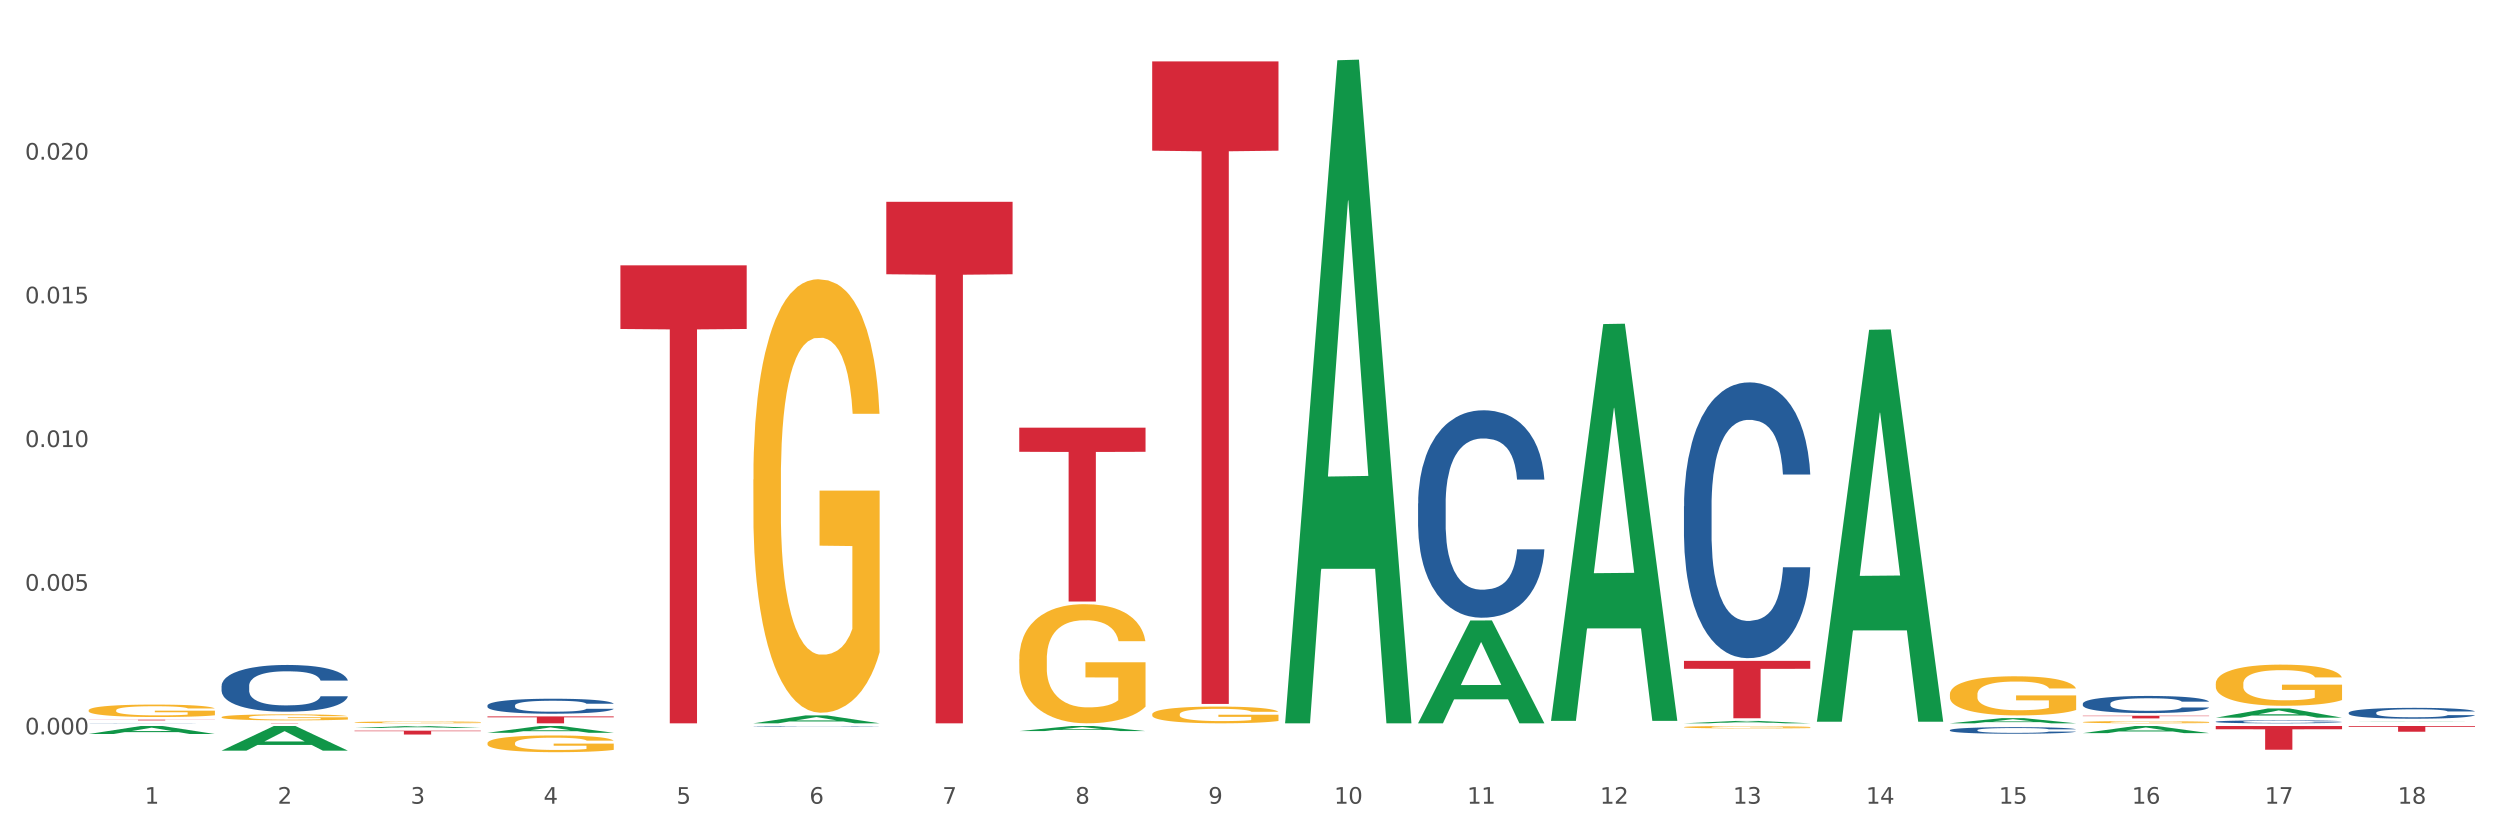 <?xml version="1.0" encoding="utf-8" standalone="no"?>
<!DOCTYPE svg PUBLIC "-//W3C//DTD SVG 1.1//EN"
  "http://www.w3.org/Graphics/SVG/1.1/DTD/svg11.dtd">
<svg xmlns:xlink="http://www.w3.org/1999/xlink" width="1080pt" height="360pt" viewBox="0 0 1080 360" xmlns="http://www.w3.org/2000/svg" version="1.1">
 <rect x="0" y="0" width="1080" height="360" fill="#333333" stroke="none"/>
 <defs>
  <style type="text/css">*{stroke-linejoin: round; stroke-linecap: butt}</style>
 </defs>
 <g id="figure_1">
  <g id="patch_1">
   <path d="M 0 360 
L 1080 360 
L 1080 0 
L 0 0 
z
" style="fill: #ffffff; stroke: #ffffff; stroke-linejoin: miter"/>
  </g>
  <g id="axes_1">
   <g id="matplotlib.axis_1">
    <g id="xtick_1">
     <g id="text_1">
      <!-- 1 -->
      <g style="fill: #4d4d4d" transform="translate(62.51 347.204) scale(0.096 -0.096)">
       <defs>
        <path id="DejaVuSans-31" d="M 794 531 
L 1825 531 
L 1825 4091 
L 703 3866 
L 703 4441 
L 1819 4666 
L 2450 4666 
L 2450 531 
L 3481 531 
L 3481 0 
L 794 0 
L 794 531 
z
" transform="scale(0.016)"/>
       </defs>
       <use xlink:href="#DejaVuSans-31"/>
      </g>
     </g>
    </g>
    <g id="xtick_2">
     <g id="text_2">
      <!-- 2 -->
      <g style="fill: #4d4d4d" transform="translate(119.942 347.204) scale(0.096 -0.096)">
       <defs>
        <path id="DejaVuSans-32" d="M 1228 531 
L 3431 531 
L 3431 0 
L 469 0 
L 469 531 
Q 828 903 1448 1529 
Q 2069 2156 2228 2338 
Q 2531 2678 2651 2914 
Q 2772 3150 2772 3378 
Q 2772 3750 2511 3984 
Q 2250 4219 1831 4219 
Q 1534 4219 1204 4116 
Q 875 4013 500 3803 
L 500 4441 
Q 881 4594 1212 4672 
Q 1544 4750 1819 4750 
Q 2544 4750 2975 4387 
Q 3406 4025 3406 3419 
Q 3406 3131 3298 2873 
Q 3191 2616 2906 2266 
Q 2828 2175 2409 1742 
Q 1991 1309 1228 531 
z
" transform="scale(0.016)"/>
       </defs>
       <use xlink:href="#DejaVuSans-32"/>
      </g>
     </g>
    </g>
    <g id="xtick_3">
     <g id="text_3">
      <!-- 3 -->
      <g style="fill: #4d4d4d" transform="translate(177.375 347.204) scale(0.096 -0.096)">
       <defs>
        <path id="DejaVuSans-33" d="M 2597 2516 
Q 3050 2419 3304 2112 
Q 3559 1806 3559 1356 
Q 3559 666 3084 287 
Q 2609 -91 1734 -91 
Q 1441 -91 1130 -33 
Q 819 25 488 141 
L 488 750 
Q 750 597 1062 519 
Q 1375 441 1716 441 
Q 2309 441 2620 675 
Q 2931 909 2931 1356 
Q 2931 1769 2642 2001 
Q 2353 2234 1838 2234 
L 1294 2234 
L 1294 2753 
L 1863 2753 
Q 2328 2753 2575 2939 
Q 2822 3125 2822 3475 
Q 2822 3834 2567 4026 
Q 2313 4219 1838 4219 
Q 1578 4219 1281 4162 
Q 984 4106 628 3988 
L 628 4550 
Q 988 4650 1302 4700 
Q 1616 4750 1894 4750 
Q 2613 4750 3031 4423 
Q 3450 4097 3450 3541 
Q 3450 3153 3228 2886 
Q 3006 2619 2597 2516 
z
" transform="scale(0.016)"/>
       </defs>
       <use xlink:href="#DejaVuSans-33"/>
      </g>
     </g>
    </g>
    <g id="xtick_4">
     <g id="text_4">
      <!-- 4 -->
      <g style="fill: #4d4d4d" transform="translate(234.808 347.204) scale(0.096 -0.096)">
       <defs>
        <path id="DejaVuSans-34" d="M 2419 4116 
L 825 1625 
L 2419 1625 
L 2419 4116 
z
M 2253 4666 
L 3047 4666 
L 3047 1625 
L 3713 1625 
L 3713 1100 
L 3047 1100 
L 3047 0 
L 2419 0 
L 2419 1100 
L 313 1100 
L 313 1709 
L 2253 4666 
z
" transform="scale(0.016)"/>
       </defs>
       <use xlink:href="#DejaVuSans-34"/>
      </g>
     </g>
    </g>
    <g id="xtick_5">
     <g id="text_5">
      <!-- 5 -->
      <g style="fill: #4d4d4d" transform="translate(292.24 347.204) scale(0.096 -0.096)">
       <defs>
        <path id="DejaVuSans-35" d="M 691 4666 
L 3169 4666 
L 3169 4134 
L 1269 4134 
L 1269 2991 
Q 1406 3038 1543 3061 
Q 1681 3084 1819 3084 
Q 2600 3084 3056 2656 
Q 3513 2228 3513 1497 
Q 3513 744 3044 326 
Q 2575 -91 1722 -91 
Q 1428 -91 1123 -41 
Q 819 9 494 109 
L 494 744 
Q 775 591 1075 516 
Q 1375 441 1709 441 
Q 2250 441 2565 725 
Q 2881 1009 2881 1497 
Q 2881 1984 2565 2268 
Q 2250 2553 1709 2553 
Q 1456 2553 1204 2497 
Q 953 2441 691 2322 
L 691 4666 
z
" transform="scale(0.016)"/>
       </defs>
       <use xlink:href="#DejaVuSans-35"/>
      </g>
     </g>
    </g>
    <g id="xtick_6">
     <g id="text_6">
      <!-- 6 -->
      <g style="fill: #4d4d4d" transform="translate(349.673 347.204) scale(0.096 -0.096)">
       <defs>
        <path id="DejaVuSans-36" d="M 2113 2584 
Q 1688 2584 1439 2293 
Q 1191 2003 1191 1497 
Q 1191 994 1439 701 
Q 1688 409 2113 409 
Q 2538 409 2786 701 
Q 3034 994 3034 1497 
Q 3034 2003 2786 2293 
Q 2538 2584 2113 2584 
z
M 3366 4563 
L 3366 3988 
Q 3128 4100 2886 4159 
Q 2644 4219 2406 4219 
Q 1781 4219 1451 3797 
Q 1122 3375 1075 2522 
Q 1259 2794 1537 2939 
Q 1816 3084 2150 3084 
Q 2853 3084 3261 2657 
Q 3669 2231 3669 1497 
Q 3669 778 3244 343 
Q 2819 -91 2113 -91 
Q 1303 -91 875 529 
Q 447 1150 447 2328 
Q 447 3434 972 4092 
Q 1497 4750 2381 4750 
Q 2619 4750 2861 4703 
Q 3103 4656 3366 4563 
z
" transform="scale(0.016)"/>
       </defs>
       <use xlink:href="#DejaVuSans-36"/>
      </g>
     </g>
    </g>
    <g id="xtick_7">
     <g id="text_7">
      <!-- 7 -->
      <g style="fill: #4d4d4d" transform="translate(407.106 347.204) scale(0.096 -0.096)">
       <defs>
        <path id="DejaVuSans-37" d="M 525 4666 
L 3525 4666 
L 3525 4397 
L 1831 0 
L 1172 0 
L 2766 4134 
L 525 4134 
L 525 4666 
z
" transform="scale(0.016)"/>
       </defs>
       <use xlink:href="#DejaVuSans-37"/>
      </g>
     </g>
    </g>
    <g id="xtick_8">
     <g id="text_8">
      <!-- 8 -->
      <g style="fill: #4d4d4d" transform="translate(464.538 347.204) scale(0.096 -0.096)">
       <defs>
        <path id="DejaVuSans-38" d="M 2034 2216 
Q 1584 2216 1326 1975 
Q 1069 1734 1069 1313 
Q 1069 891 1326 650 
Q 1584 409 2034 409 
Q 2484 409 2743 651 
Q 3003 894 3003 1313 
Q 3003 1734 2745 1975 
Q 2488 2216 2034 2216 
z
M 1403 2484 
Q 997 2584 770 2862 
Q 544 3141 544 3541 
Q 544 4100 942 4425 
Q 1341 4750 2034 4750 
Q 2731 4750 3128 4425 
Q 3525 4100 3525 3541 
Q 3525 3141 3298 2862 
Q 3072 2584 2669 2484 
Q 3125 2378 3379 2068 
Q 3634 1759 3634 1313 
Q 3634 634 3220 271 
Q 2806 -91 2034 -91 
Q 1263 -91 848 271 
Q 434 634 434 1313 
Q 434 1759 690 2068 
Q 947 2378 1403 2484 
z
M 1172 3481 
Q 1172 3119 1398 2916 
Q 1625 2713 2034 2713 
Q 2441 2713 2670 2916 
Q 2900 3119 2900 3481 
Q 2900 3844 2670 4047 
Q 2441 4250 2034 4250 
Q 1625 4250 1398 4047 
Q 1172 3844 1172 3481 
z
" transform="scale(0.016)"/>
       </defs>
       <use xlink:href="#DejaVuSans-38"/>
      </g>
     </g>
    </g>
    <g id="xtick_9">
     <g id="text_9">
      <!-- 9 -->
      <g style="fill: #4d4d4d" transform="translate(521.971 347.204) scale(0.096 -0.096)">
       <defs>
        <path id="DejaVuSans-39" d="M 703 97 
L 703 672 
Q 941 559 1184 500 
Q 1428 441 1663 441 
Q 2288 441 2617 861 
Q 2947 1281 2994 2138 
Q 2813 1869 2534 1725 
Q 2256 1581 1919 1581 
Q 1219 1581 811 2004 
Q 403 2428 403 3163 
Q 403 3881 828 4315 
Q 1253 4750 1959 4750 
Q 2769 4750 3195 4129 
Q 3622 3509 3622 2328 
Q 3622 1225 3098 567 
Q 2575 -91 1691 -91 
Q 1453 -91 1209 -44 
Q 966 3 703 97 
z
M 1959 2075 
Q 2384 2075 2632 2365 
Q 2881 2656 2881 3163 
Q 2881 3666 2632 3958 
Q 2384 4250 1959 4250 
Q 1534 4250 1286 3958 
Q 1038 3666 1038 3163 
Q 1038 2656 1286 2365 
Q 1534 2075 1959 2075 
z
" transform="scale(0.016)"/>
       </defs>
       <use xlink:href="#DejaVuSans-39"/>
      </g>
     </g>
    </g>
    <g id="xtick_10">
     <g id="text_10">
      <!-- 10 -->
      <g style="fill: #4d4d4d" transform="translate(576.35 347.204) scale(0.096 -0.096)">
       <defs>
        <path id="DejaVuSans-30" d="M 2034 4250 
Q 1547 4250 1301 3770 
Q 1056 3291 1056 2328 
Q 1056 1369 1301 889 
Q 1547 409 2034 409 
Q 2525 409 2770 889 
Q 3016 1369 3016 2328 
Q 3016 3291 2770 3770 
Q 2525 4250 2034 4250 
z
M 2034 4750 
Q 2819 4750 3233 4129 
Q 3647 3509 3647 2328 
Q 3647 1150 3233 529 
Q 2819 -91 2034 -91 
Q 1250 -91 836 529 
Q 422 1150 422 2328 
Q 422 3509 836 4129 
Q 1250 4750 2034 4750 
z
" transform="scale(0.016)"/>
       </defs>
       <use xlink:href="#DejaVuSans-31"/>
       <use xlink:href="#DejaVuSans-30" transform="translate(63.623 0)"/>
      </g>
     </g>
    </g>
    <g id="xtick_11">
     <g id="text_11">
      <!-- 11 -->
      <g style="fill: #4d4d4d" transform="translate(633.783 347.204) scale(0.096 -0.096)">
       <use xlink:href="#DejaVuSans-31"/>
       <use xlink:href="#DejaVuSans-31" transform="translate(63.623 0)"/>
      </g>
     </g>
    </g>
    <g id="xtick_12">
     <g id="text_12">
      <!-- 12 -->
      <g style="fill: #4d4d4d" transform="translate(691.215 347.204) scale(0.096 -0.096)">
       <use xlink:href="#DejaVuSans-31"/>
       <use xlink:href="#DejaVuSans-32" transform="translate(63.623 0)"/>
      </g>
     </g>
    </g>
    <g id="xtick_13">
     <g id="text_13">
      <!-- 13 -->
      <g style="fill: #4d4d4d" transform="translate(748.648 347.204) scale(0.096 -0.096)">
       <use xlink:href="#DejaVuSans-31"/>
       <use xlink:href="#DejaVuSans-33" transform="translate(63.623 0)"/>
      </g>
     </g>
    </g>
    <g id="xtick_14">
     <g id="text_14">
      <!-- 14 -->
      <g style="fill: #4d4d4d" transform="translate(806.081 347.204) scale(0.096 -0.096)">
       <use xlink:href="#DejaVuSans-31"/>
       <use xlink:href="#DejaVuSans-34" transform="translate(63.623 0)"/>
      </g>
     </g>
    </g>
    <g id="xtick_15">
     <g id="text_15">
      <!-- 15 -->
      <g style="fill: #4d4d4d" transform="translate(863.513 347.204) scale(0.096 -0.096)">
       <use xlink:href="#DejaVuSans-31"/>
       <use xlink:href="#DejaVuSans-35" transform="translate(63.623 0)"/>
      </g>
     </g>
    </g>
    <g id="xtick_16">
     <g id="text_16">
      <!-- 16 -->
      <g style="fill: #4d4d4d" transform="translate(920.946 347.204) scale(0.096 -0.096)">
       <use xlink:href="#DejaVuSans-31"/>
       <use xlink:href="#DejaVuSans-36" transform="translate(63.623 0)"/>
      </g>
     </g>
    </g>
    <g id="xtick_17">
     <g id="text_17">
      <!-- 17 -->
      <g style="fill: #4d4d4d" transform="translate(978.379 347.204) scale(0.096 -0.096)">
       <use xlink:href="#DejaVuSans-31"/>
       <use xlink:href="#DejaVuSans-37" transform="translate(63.623 0)"/>
      </g>
     </g>
    </g>
    <g id="xtick_18">
     <g id="text_18">
      <!-- 18 -->
      <g style="fill: #4d4d4d" transform="translate(1035.811 347.204) scale(0.096 -0.096)">
       <use xlink:href="#DejaVuSans-31"/>
       <use xlink:href="#DejaVuSans-38" transform="translate(63.623 0)"/>
      </g>
     </g>
    </g>
    <g id="xtick_19"/>
    <g id="xtick_20"/>
    <g id="xtick_21"/>
    <g id="xtick_22"/>
    <g id="xtick_23"/>
    <g id="xtick_24"/>
    <g id="xtick_25"/>
    <g id="xtick_26"/>
    <g id="xtick_27"/>
    <g id="xtick_28"/>
    <g id="xtick_29"/>
    <g id="xtick_30"/>
    <g id="xtick_31"/>
    <g id="xtick_32"/>
    <g id="xtick_33"/>
    <g id="xtick_34"/>
    <g id="xtick_35"/>
   </g>
   <g id="matplotlib.axis_2">
    <g id="ytick_1">
     <g id="text_19">
      <!-- 0.000 -->
      <g style="fill: #4d4d4d" transform="translate(10.8 317.273) scale(0.096 -0.096)">
       <defs>
        <path id="DejaVuSans-2e" d="M 684 794 
L 1344 794 
L 1344 0 
L 684 0 
L 684 794 
z
" transform="scale(0.016)"/>
       </defs>
       <use xlink:href="#DejaVuSans-30"/>
       <use xlink:href="#DejaVuSans-2e" transform="translate(63.623 0)"/>
       <use xlink:href="#DejaVuSans-30" transform="translate(95.41 0)"/>
       <use xlink:href="#DejaVuSans-30" transform="translate(159.033 0)"/>
       <use xlink:href="#DejaVuSans-30" transform="translate(222.656 0)"/>
      </g>
     </g>
    </g>
    <g id="ytick_2">
     <g id="text_20">
      <!-- 0.005 -->
      <g style="fill: #4d4d4d" transform="translate(10.8 255.197) scale(0.096 -0.096)">
       <use xlink:href="#DejaVuSans-30"/>
       <use xlink:href="#DejaVuSans-2e" transform="translate(63.623 0)"/>
       <use xlink:href="#DejaVuSans-30" transform="translate(95.41 0)"/>
       <use xlink:href="#DejaVuSans-30" transform="translate(159.033 0)"/>
       <use xlink:href="#DejaVuSans-35" transform="translate(222.656 0)"/>
      </g>
     </g>
    </g>
    <g id="ytick_3">
     <g id="text_21">
      <!-- 0.010 -->
      <g style="fill: #4d4d4d" transform="translate(10.8 193.12) scale(0.096 -0.096)">
       <use xlink:href="#DejaVuSans-30"/>
       <use xlink:href="#DejaVuSans-2e" transform="translate(63.623 0)"/>
       <use xlink:href="#DejaVuSans-30" transform="translate(95.41 0)"/>
       <use xlink:href="#DejaVuSans-31" transform="translate(159.033 0)"/>
       <use xlink:href="#DejaVuSans-30" transform="translate(222.656 0)"/>
      </g>
     </g>
    </g>
    <g id="ytick_4">
     <g id="text_22">
      <!-- 0.015 -->
      <g style="fill: #4d4d4d" transform="translate(10.8 131.044) scale(0.096 -0.096)">
       <use xlink:href="#DejaVuSans-30"/>
       <use xlink:href="#DejaVuSans-2e" transform="translate(63.623 0)"/>
       <use xlink:href="#DejaVuSans-30" transform="translate(95.41 0)"/>
       <use xlink:href="#DejaVuSans-31" transform="translate(159.033 0)"/>
       <use xlink:href="#DejaVuSans-35" transform="translate(222.656 0)"/>
      </g>
     </g>
    </g>
    <g id="ytick_5">
     <g id="text_23">
      <!-- 0.020 -->
      <g style="fill: #4d4d4d" transform="translate(10.8 68.968) scale(0.096 -0.096)">
       <use xlink:href="#DejaVuSans-30"/>
       <use xlink:href="#DejaVuSans-2e" transform="translate(63.623 0)"/>
       <use xlink:href="#DejaVuSans-30" transform="translate(95.41 0)"/>
       <use xlink:href="#DejaVuSans-32" transform="translate(159.033 0)"/>
       <use xlink:href="#DejaVuSans-30" transform="translate(222.656 0)"/>
      </g>
     </g>
    </g>
    <g id="ytick_6"/>
    <g id="ytick_7"/>
    <g id="ytick_8"/>
    <g id="ytick_9"/>
    <g id="ytick_10"/>
   </g>
   <g id="PolyCollection_1">
    <path d="M 957.206 311.769 
L 957.271 311.768 
L 957.271 311.735 
L 957.464 311.691 
L 958.174 311.609 
L 959.077 311.547 
L 960.624 311.475 
L 961.463 311.444 
L 962.559 311.411 
L 964.816 311.356 
L 967.396 311.309 
L 969.202 311.283 
L 970.556 311.267 
L 973.587 311.238 
L 975.329 311.225 
L 977.135 311.214 
L 978.682 311.207 
L 981.262 311.199 
L 983.326 311.195 
L 985.712 311.194 
L 987.711 311.195 
L 990.356 311.2 
L 994.225 311.214 
L 995.709 311.222 
L 997.708 311.236 
L 999.772 311.255 
L 1001.448 311.274 
L 1003.383 311.301 
L 1005.382 311.336 
L 1007.317 311.38 
L 1008.672 311.421 
L 1009.768 311.464 
L 1010.735 311.517 
L 1011.445 311.574 
L 1011.767 311.622 
L 999.965 311.622 
L 999.643 311.579 
L 998.998 311.532 
L 998.353 311.501 
L 997.643 311.475 
L 996.547 311.446 
L 995.58 311.427 
L 993.967 311.405 
L 992.484 311.391 
L 991.259 311.382 
L 989.775 311.375 
L 986.615 311.368 
L 984.358 311.368 
L 982.939 311.371 
L 981.198 311.377 
L 979.714 311.385 
L 977.973 311.399 
L 976.619 311.414 
L 975.264 311.434 
L 974.49 311.448 
L 973.329 311.474 
L 972.556 311.495 
L 971.524 311.531 
L 970.943 311.557 
L 969.911 311.623 
L 969.46 311.672 
L 969.266 311.706 
L 969.137 311.744 
L 969.137 311.926 
L 969.524 312.008 
L 969.847 312.043 
L 970.363 312.083 
L 971.33 312.134 
L 972.749 312.184 
L 974.232 312.22 
L 975.458 312.243 
L 976.619 312.259 
L 977.779 312.272 
L 979.198 312.284 
L 980.359 312.291 
L 982.101 312.298 
L 984.164 312.301 
L 985.777 312.301 
L 989.066 312.295 
L 990.549 312.289 
L 991.968 312.281 
L 993.516 312.268 
L 994.741 312.254 
L 995.451 312.244 
L 996.611 312.222 
L 997.514 312.198 
L 998.288 312.171 
L 998.804 312.148 
L 999.385 312.113 
L 999.836 312.073 
L 999.965 312.052 
L 1011.767 312.052 
L 1011.509 312.094 
L 1011.058 312.135 
L 1010.155 312.19 
L 1009.446 312.222 
L 1008.349 312.26 
L 1007.188 312.293 
L 1005.576 312.329 
L 1004.093 312.356 
L 1002.545 312.379 
L 1000.868 312.4 
L 997.837 312.43 
L 996.74 312.438 
L 994.419 312.452 
L 992.613 312.46 
L 989.969 312.468 
L 987.26 312.473 
L 984.422 312.474 
L 981.907 312.472 
L 979.134 312.465 
L 977.393 312.458 
L 975.458 312.447 
L 973.2 312.431 
L 971.072 312.411 
L 969.073 312.388 
L 967.203 312.361 
L 965.461 312.33 
L 963.204 312.28 
L 961.527 312.231 
L 960.302 312.185 
L 959.463 312.147 
L 958.625 312.098 
L 958.174 312.064 
L 957.464 311.982 
L 957.206 311.906 
L 957.206 311.769 
z
" clip-path="url(#p1aa2fe5ec6)" style="fill: #255c99"/>
    <path d="M 1014.639 307.898 
L 1014.703 307.894 
L 1014.703 307.773 
L 1014.897 307.61 
L 1015.606 307.309 
L 1016.509 307.081 
L 1018.057 306.814 
L 1018.895 306.703 
L 1019.992 306.578 
L 1022.249 306.376 
L 1024.829 306.204 
L 1026.635 306.109 
L 1027.989 306.049 
L 1031.02 305.942 
L 1032.761 305.894 
L 1034.567 305.856 
L 1036.115 305.83 
L 1038.695 305.8 
L 1040.759 305.787 
L 1043.145 305.782 
L 1045.144 305.787 
L 1047.788 305.804 
L 1051.658 305.856 
L 1053.141 305.886 
L 1055.141 305.937 
L 1057.204 306.006 
L 1058.881 306.075 
L 1060.816 306.174 
L 1062.815 306.303 
L 1064.75 306.466 
L 1066.104 306.617 
L 1067.201 306.776 
L 1068.168 306.969 
L 1068.878 307.18 
L 1069.2 307.356 
L 1057.398 307.356 
L 1057.075 307.197 
L 1056.43 307.025 
L 1055.785 306.909 
L 1055.076 306.814 
L 1053.98 306.707 
L 1053.012 306.638 
L 1051.4 306.556 
L 1049.917 306.505 
L 1048.691 306.475 
L 1047.208 306.449 
L 1044.048 306.423 
L 1041.79 306.423 
L 1040.372 306.432 
L 1038.63 306.453 
L 1037.147 306.483 
L 1035.406 306.535 
L 1034.051 306.591 
L 1032.697 306.664 
L 1031.923 306.715 
L 1030.762 306.81 
L 1029.988 306.887 
L 1028.956 307.021 
L 1028.376 307.115 
L 1027.344 307.36 
L 1026.893 307.541 
L 1026.699 307.666 
L 1026.57 307.803 
L 1026.57 308.474 
L 1026.957 308.775 
L 1027.28 308.904 
L 1027.796 309.05 
L 1028.763 309.239 
L 1030.182 309.424 
L 1031.665 309.558 
L 1032.89 309.639 
L 1034.051 309.7 
L 1035.212 309.747 
L 1036.631 309.79 
L 1037.792 309.816 
L 1039.533 309.841 
L 1041.597 309.854 
L 1043.209 309.854 
L 1046.498 309.833 
L 1047.982 309.811 
L 1049.401 309.781 
L 1050.948 309.734 
L 1052.174 309.682 
L 1052.883 309.644 
L 1054.044 309.562 
L 1054.947 309.476 
L 1055.721 309.377 
L 1056.237 309.291 
L 1056.817 309.162 
L 1057.269 309.016 
L 1057.398 308.938 
L 1069.2 308.938 
L 1068.942 309.093 
L 1068.491 309.244 
L 1067.588 309.446 
L 1066.878 309.562 
L 1065.782 309.704 
L 1064.621 309.824 
L 1063.009 309.958 
L 1061.525 310.056 
L 1059.978 310.142 
L 1058.301 310.22 
L 1055.27 310.327 
L 1054.173 310.357 
L 1051.851 310.409 
L 1050.046 310.439 
L 1047.401 310.469 
L 1044.693 310.486 
L 1041.855 310.491 
L 1039.34 310.482 
L 1036.567 310.456 
L 1034.825 310.431 
L 1032.89 310.392 
L 1030.633 310.332 
L 1028.505 310.259 
L 1026.506 310.173 
L 1024.635 310.074 
L 1022.894 309.962 
L 1020.637 309.777 
L 1018.96 309.596 
L 1017.735 309.429 
L 1016.896 309.287 
L 1016.058 309.106 
L 1015.606 308.981 
L 1014.897 308.681 
L 1014.639 308.401 
L 1014.639 307.898 
z
" clip-path="url(#p1aa2fe5ec6)" style="fill: #255c99"/>
    <path d="M 899.774 309.207 
L 954.335 309.207 
L 954.335 309.366 
L 932.872 309.367 
L 932.872 310.352 
L 921.107 310.352 
L 921.107 309.367 
L 899.774 309.366 
L 899.774 309.208 
L 899.774 309.207 
z
" clip-path="url(#p1aa2fe5ec6)" style="fill: #d62839"/>
    <path d="M 497.745 26.522 
L 552.306 26.522 
L 552.306 65.095 
L 530.843 65.356 
L 530.843 304.091 
L 519.078 304.091 
L 519.078 65.356 
L 497.745 65.095 
L 497.745 26.783 
L 497.745 26.522 
z
" clip-path="url(#p1aa2fe5ec6)" style="fill: #d62839"/>
    <path d="M 1014.639 313.626 
L 1069.2 313.626 
L 1069.2 313.971 
L 1047.738 313.973 
L 1047.738 316.11 
L 1035.972 316.11 
L 1035.972 313.973 
L 1014.639 313.971 
L 1014.639 313.628 
L 1014.639 313.626 
z
" clip-path="url(#p1aa2fe5ec6)" style="fill: #d62839"/>
    <path d="M 957.206 313.626 
L 1011.767 313.626 
L 1011.767 315.051 
L 990.305 315.06 
L 990.305 323.88 
L 978.539 323.88 
L 978.539 315.06 
L 957.206 315.051 
L 957.206 313.635 
L 957.206 313.626 
z
" clip-path="url(#p1aa2fe5ec6)" style="fill: #d62839"/>
    <path d="M 727.475 285.483 
L 782.036 285.483 
L 782.036 288.929 
L 760.574 288.953 
L 760.574 310.28 
L 748.809 310.28 
L 748.809 288.953 
L 727.475 288.929 
L 727.475 285.507 
L 727.475 285.483 
z
" clip-path="url(#p1aa2fe5ec6)" style="fill: #d62839"/>
    <path d="M 612.61 217.509 
L 612.675 217.427 
L 612.675 215.135 
L 612.868 212.025 
L 613.577 206.296 
L 614.48 201.958 
L 616.028 196.883 
L 616.867 194.755 
L 617.963 192.382 
L 620.22 188.535 
L 622.8 185.261 
L 624.606 183.46 
L 625.96 182.314 
L 628.991 180.268 
L 630.733 179.368 
L 632.538 178.631 
L 634.086 178.14 
L 636.666 177.567 
L 638.73 177.322 
L 641.116 177.24 
L 643.115 177.322 
L 645.759 177.649 
L 649.629 178.631 
L 651.112 179.204 
L 653.112 180.186 
L 655.175 181.496 
L 656.852 182.805 
L 658.787 184.688 
L 660.786 187.143 
L 662.721 190.254 
L 664.075 193.118 
L 665.172 196.147 
L 666.139 199.83 
L 666.849 203.84 
L 667.171 207.196 
L 655.369 207.196 
L 655.046 204.168 
L 654.401 200.894 
L 653.757 198.684 
L 653.047 196.883 
L 651.951 194.837 
L 650.983 193.528 
L 649.371 191.972 
L 647.888 190.99 
L 646.662 190.417 
L 645.179 189.926 
L 642.019 189.435 
L 639.762 189.435 
L 638.343 189.599 
L 636.601 190.008 
L 635.118 190.581 
L 633.377 191.563 
L 632.022 192.627 
L 630.668 194.019 
L 629.894 195.001 
L 628.733 196.801 
L 627.959 198.275 
L 626.927 200.812 
L 626.347 202.613 
L 625.315 207.278 
L 624.864 210.716 
L 624.67 213.089 
L 624.541 215.708 
L 624.541 228.476 
L 624.928 234.206 
L 625.251 236.661 
L 625.767 239.444 
L 626.734 243.045 
L 628.153 246.565 
L 629.636 249.102 
L 630.862 250.657 
L 632.022 251.803 
L 633.183 252.703 
L 634.602 253.522 
L 635.763 254.013 
L 637.504 254.504 
L 639.568 254.749 
L 641.18 254.749 
L 644.47 254.34 
L 645.953 253.931 
L 647.372 253.358 
L 648.92 252.458 
L 650.145 251.476 
L 650.854 250.739 
L 652.015 249.184 
L 652.918 247.547 
L 653.692 245.664 
L 654.208 244.027 
L 654.788 241.572 
L 655.24 238.789 
L 655.369 237.316 
L 667.171 237.316 
L 666.913 240.262 
L 666.462 243.127 
L 665.559 246.974 
L 664.849 249.184 
L 663.753 251.885 
L 662.592 254.177 
L 660.98 256.714 
L 659.496 258.596 
L 657.949 260.233 
L 656.272 261.707 
L 653.241 263.753 
L 652.144 264.326 
L 649.822 265.308 
L 648.017 265.881 
L 645.372 266.454 
L 642.664 266.781 
L 639.826 266.863 
L 637.311 266.699 
L 634.538 266.208 
L 632.796 265.717 
L 630.862 264.98 
L 628.604 263.835 
L 626.476 262.443 
L 624.477 260.806 
L 622.606 258.924 
L 620.865 256.796 
L 618.608 253.276 
L 616.931 249.839 
L 615.706 246.647 
L 614.867 243.946 
L 614.029 240.508 
L 613.577 238.134 
L 612.868 232.405 
L 612.61 227.085 
L 612.61 217.509 
z
" clip-path="url(#p1aa2fe5ec6)" style="fill: #255c99"/>
    <path d="M 153.148 315.656 
L 207.709 315.656 
L 207.709 315.888 
L 186.247 315.89 
L 186.247 317.331 
L 174.482 317.331 
L 174.482 315.89 
L 153.148 315.888 
L 153.148 315.657 
L 153.148 315.656 
z
" clip-path="url(#p1aa2fe5ec6)" style="fill: #d62839"/>
    <path d="M 210.581 309.477 
L 265.142 309.477 
L 265.142 309.894 
L 243.68 309.896 
L 243.68 312.474 
L 231.914 312.474 
L 231.914 309.896 
L 210.581 309.894 
L 210.581 309.48 
L 210.581 309.477 
z
" clip-path="url(#p1aa2fe5ec6)" style="fill: #d62839"/>
    <path d="M 268.014 114.621 
L 322.575 114.621 
L 322.575 142.116 
L 301.112 142.301 
L 301.112 312.474 
L 289.347 312.474 
L 289.347 142.301 
L 268.014 142.116 
L 268.014 114.806 
L 268.014 114.621 
z
" clip-path="url(#p1aa2fe5ec6)" style="fill: #d62839"/>
    <path d="M 382.879 87.165 
L 437.44 87.165 
L 437.44 118.475 
L 415.978 118.687 
L 415.978 312.474 
L 404.212 312.474 
L 404.212 118.687 
L 382.879 118.475 
L 382.879 87.376 
L 382.879 87.165 
z
" clip-path="url(#p1aa2fe5ec6)" style="fill: #d62839"/>
    <path d="M 440.312 184.739 
L 494.873 184.739 
L 494.873 195.177 
L 473.411 195.248 
L 473.411 259.852 
L 461.645 259.852 
L 461.645 195.248 
L 440.312 195.177 
L 440.312 184.81 
L 440.312 184.739 
z
" clip-path="url(#p1aa2fe5ec6)" style="fill: #d62839"/>
    <path d="M 95.716 312.359 
L 150.277 312.359 
L 150.277 312.375 
L 128.814 312.376 
L 128.814 312.474 
L 117.049 312.474 
L 117.049 312.376 
L 95.716 312.375 
L 95.716 312.36 
L 95.716 312.359 
z
" clip-path="url(#p1aa2fe5ec6)" style="fill: #d62839"/>
    <path d="M 38.283 310.909 
L 92.844 310.909 
L 92.844 310.952 
L 71.382 310.952 
L 71.382 311.221 
L 59.616 311.221 
L 59.616 310.952 
L 38.283 310.952 
L 38.283 310.909 
L 38.283 310.909 
z
" clip-path="url(#p1aa2fe5ec6)" style="fill: #d62839"/>
    <path d="M 153.148 314.502 
L 153.205 314.502 
L 175.704 313.663 
L 185.041 313.663 
L 207.709 314.504 
L 196.91 314.504 
L 192.016 314.308 
L 168.785 314.308 
L 168.617 314.311 
L 163.892 314.504 
L 153.148 314.504 
L 153.148 314.502 
L 171.71 314.191 
L 189.091 314.19 
L 180.485 313.842 
L 180.373 313.84 
L 180.26 313.843 
L 171.654 314.19 
L 171.71 314.191 
L 153.148 314.502 
z
" clip-path="url(#p1aa2fe5ec6)" style="fill: #109648"/>
    <path d="M 957.206 295.334 
L 957.271 295.318 
L 957.271 294.733 
L 957.399 294.23 
L 958.044 293.012 
L 959.01 292.005 
L 959.718 291.469 
L 960.427 291.03 
L 961.264 290.591 
L 962.295 290.137 
L 964.163 289.471 
L 965.323 289.13 
L 966.74 288.772 
L 969.317 288.253 
L 971.185 287.96 
L 973.117 287.717 
L 976.274 287.424 
L 978.335 287.294 
L 980.525 287.197 
L 983.166 287.132 
L 985.163 287.116 
L 989.543 287.164 
L 993.28 287.311 
L 995.083 287.424 
L 997.402 287.619 
L 998.626 287.749 
L 1000.623 288.009 
L 1002.685 288.35 
L 1004.102 288.642 
L 1006.227 289.195 
L 1007.838 289.747 
L 1009.319 290.429 
L 1010.092 290.9 
L 1010.672 291.339 
L 1011.188 291.842 
L 1011.703 292.638 
L 1000.108 292.638 
L 999.657 292.069 
L 998.948 291.534 
L 997.918 291.014 
L 997.016 290.689 
L 995.47 290.283 
L 994.053 290.023 
L 992.571 289.828 
L 990.767 289.666 
L 989.35 289.584 
L 987.353 289.519 
L 983.424 289.536 
L 980.783 289.666 
L 978.979 289.828 
L 977.82 289.974 
L 976.789 290.137 
L 975.629 290.364 
L 974.277 290.705 
L 973.31 291.014 
L 972.344 291.404 
L 971.571 291.793 
L 970.863 292.248 
L 970.283 292.735 
L 969.832 293.239 
L 969.445 293.856 
L 969.123 294.879 
L 969.123 297.105 
L 969.252 297.608 
L 969.574 298.274 
L 969.961 298.777 
L 970.605 299.378 
L 971.185 299.784 
L 972.28 300.369 
L 973.504 300.856 
L 974.47 301.165 
L 975.436 301.425 
L 977.111 301.782 
L 978.979 302.075 
L 980.59 302.253 
L 982.78 302.416 
L 984.261 302.481 
L 985.55 302.513 
L 988.706 302.513 
L 990.961 302.464 
L 993.473 302.351 
L 995.405 302.205 
L 997.016 302.026 
L 998.82 301.733 
L 999.979 301.457 
L 999.979 298.063 
L 985.807 298.047 
L 985.807 295.789 
L 1011.767 295.789 
L 1011.767 302.416 
L 1010.672 302.757 
L 1009.448 303.065 
L 1008.16 303.341 
L 1006.227 303.683 
L 1003.908 304.007 
L 1001.847 304.235 
L 999.657 304.43 
L 997.08 304.608 
L 993.731 304.771 
L 991.669 304.836 
L 989.093 304.884 
L 986.065 304.901 
L 983.424 304.868 
L 980.847 304.787 
L 978.142 304.641 
L 975.501 304.43 
L 973.504 304.219 
L 971.507 303.959 
L 969.381 303.618 
L 967.706 303.293 
L 966.418 303 
L 965.001 302.627 
L 963.455 302.14 
L 962.295 301.701 
L 961.264 301.246 
L 960.169 300.662 
L 959.396 300.158 
L 958.623 299.525 
L 958.172 299.054 
L 957.657 298.323 
L 957.271 297.299 
L 957.206 295.334 
z
" clip-path="url(#p1aa2fe5ec6)" style="fill: #f7b32b"/>
    <path d="M 842.341 315.411 
L 842.405 315.409 
L 842.405 315.336 
L 842.599 315.237 
L 843.308 315.055 
L 844.211 314.917 
L 845.759 314.756 
L 846.597 314.688 
L 847.694 314.613 
L 849.951 314.491 
L 852.531 314.387 
L 854.337 314.329 
L 855.691 314.293 
L 858.722 314.228 
L 860.463 314.199 
L 862.269 314.176 
L 863.817 314.16 
L 866.397 314.142 
L 868.46 314.134 
L 870.847 314.132 
L 872.846 314.134 
L 875.49 314.145 
L 879.36 314.176 
L 880.843 314.194 
L 882.842 314.225 
L 884.906 314.267 
L 886.583 314.309 
L 888.518 314.368 
L 890.517 314.446 
L 892.452 314.545 
L 893.806 314.636 
L 894.903 314.733 
L 895.87 314.85 
L 896.579 314.977 
L 896.902 315.084 
L 885.1 315.084 
L 884.777 314.987 
L 884.132 314.883 
L 883.487 314.813 
L 882.778 314.756 
L 881.682 314.691 
L 880.714 314.649 
L 879.102 314.6 
L 877.618 314.569 
L 876.393 314.55 
L 874.91 314.535 
L 871.75 314.519 
L 869.492 314.519 
L 868.074 314.524 
L 866.332 314.537 
L 864.849 314.556 
L 863.108 314.587 
L 861.753 314.621 
L 860.399 314.665 
L 859.625 314.696 
L 858.464 314.753 
L 857.69 314.8 
L 856.658 314.881 
L 856.078 314.938 
L 855.046 315.086 
L 854.594 315.195 
L 854.401 315.271 
L 854.272 315.354 
L 854.272 315.76 
L 854.659 315.942 
L 854.981 316.02 
L 855.497 316.108 
L 856.465 316.223 
L 857.884 316.335 
L 859.367 316.415 
L 860.592 316.465 
L 861.753 316.501 
L 862.914 316.53 
L 864.333 316.556 
L 865.494 316.571 
L 867.235 316.587 
L 869.299 316.595 
L 870.911 316.595 
L 874.2 316.582 
L 875.684 316.569 
L 877.103 316.55 
L 878.65 316.522 
L 879.876 316.491 
L 880.585 316.467 
L 881.746 316.418 
L 882.649 316.366 
L 883.423 316.306 
L 883.939 316.254 
L 884.519 316.176 
L 884.971 316.088 
L 885.1 316.041 
L 896.902 316.041 
L 896.644 316.134 
L 896.192 316.225 
L 895.29 316.348 
L 894.58 316.418 
L 893.484 316.504 
L 892.323 316.576 
L 890.711 316.657 
L 889.227 316.717 
L 887.679 316.769 
L 886.003 316.816 
L 882.971 316.881 
L 881.875 316.899 
L 879.553 316.93 
L 877.747 316.948 
L 875.103 316.967 
L 872.395 316.977 
L 869.557 316.98 
L 867.042 316.974 
L 864.268 316.959 
L 862.527 316.943 
L 860.592 316.92 
L 858.335 316.883 
L 856.207 316.839 
L 854.208 316.787 
L 852.337 316.727 
L 850.596 316.66 
L 848.339 316.548 
L 846.662 316.439 
L 845.436 316.337 
L 844.598 316.251 
L 843.76 316.142 
L 843.308 316.067 
L 842.599 315.885 
L 842.341 315.716 
L 842.341 315.411 
z
" clip-path="url(#p1aa2fe5ec6)" style="fill: #255c99"/>
    <path d="M 727.475 218.721 
L 727.54 218.612 
L 727.54 215.566 
L 727.733 211.431 
L 728.443 203.815 
L 729.346 198.048 
L 730.894 191.302 
L 731.732 188.473 
L 732.828 185.317 
L 735.086 180.203 
L 737.665 175.851 
L 739.471 173.457 
L 740.825 171.934 
L 743.857 169.214 
L 745.598 168.017 
L 747.404 167.038 
L 748.952 166.385 
L 751.531 165.623 
L 753.595 165.297 
L 755.981 165.188 
L 757.981 165.297 
L 760.625 165.732 
L 764.494 167.038 
L 765.978 167.799 
L 767.977 169.105 
L 770.041 170.846 
L 771.718 172.587 
L 773.652 175.09 
L 775.652 178.354 
L 777.586 182.488 
L 778.941 186.297 
L 780.037 190.323 
L 781.005 195.219 
L 781.714 200.55 
L 782.036 205.012 
L 770.234 205.012 
L 769.912 200.986 
L 769.267 196.633 
L 768.622 193.696 
L 767.913 191.302 
L 766.816 188.582 
L 765.849 186.841 
L 764.236 184.773 
L 762.753 183.468 
L 761.528 182.706 
L 760.044 182.053 
L 756.884 181.4 
L 754.627 181.4 
L 753.208 181.618 
L 751.467 182.162 
L 749.983 182.924 
L 748.242 184.229 
L 746.888 185.644 
L 745.533 187.494 
L 744.76 188.799 
L 743.599 191.193 
L 742.825 193.152 
L 741.793 196.525 
L 741.212 198.918 
L 740.181 205.12 
L 739.729 209.69 
L 739.536 212.846 
L 739.407 216.327 
L 739.407 233.301 
L 739.794 240.918 
L 740.116 244.182 
L 740.632 247.882 
L 741.599 252.669 
L 743.018 257.348 
L 744.502 260.721 
L 745.727 262.788 
L 746.888 264.311 
L 748.049 265.508 
L 749.468 266.596 
L 750.628 267.249 
L 752.37 267.902 
L 754.433 268.229 
L 756.046 268.229 
L 759.335 267.684 
L 760.818 267.14 
L 762.237 266.379 
L 763.785 265.182 
L 765.01 263.876 
L 765.72 262.897 
L 766.881 260.83 
L 767.784 258.653 
L 768.557 256.151 
L 769.073 253.975 
L 769.654 250.711 
L 770.105 247.011 
L 770.234 245.053 
L 782.036 245.053 
L 781.779 248.97 
L 781.327 252.778 
L 780.424 257.892 
L 779.715 260.83 
L 778.618 264.42 
L 777.457 267.467 
L 775.845 270.84 
L 774.362 273.342 
L 772.814 275.519 
L 771.137 277.477 
L 768.106 280.197 
L 767.01 280.959 
L 764.688 282.265 
L 762.882 283.026 
L 760.238 283.788 
L 757.529 284.223 
L 754.691 284.332 
L 752.176 284.114 
L 749.403 283.462 
L 747.662 282.809 
L 745.727 281.829 
L 743.47 280.306 
L 741.341 278.456 
L 739.342 276.28 
L 737.472 273.778 
L 735.731 270.949 
L 733.473 266.27 
L 731.796 261.7 
L 730.571 257.457 
L 729.733 253.866 
L 728.894 249.296 
L 728.443 246.141 
L 727.733 238.524 
L 727.475 231.452 
L 727.475 218.721 
z
" clip-path="url(#p1aa2fe5ec6)" style="fill: #255c99"/>
    <path d="M 1014.639 311.771 
L 1014.695 311.771 
L 1037.195 311.642 
L 1046.532 311.642 
L 1069.2 311.771 
L 1058.4 311.771 
L 1053.507 311.741 
L 1030.276 311.741 
L 1030.107 311.741 
L 1025.382 311.771 
L 1014.639 311.771 
L 1014.639 311.771 
L 1033.201 311.723 
L 1050.582 311.723 
L 1041.976 311.67 
L 1041.863 311.669 
L 1041.751 311.67 
L 1033.145 311.723 
L 1033.201 311.723 
L 1014.639 311.771 
z
" clip-path="url(#p1aa2fe5ec6)" style="fill: #109648"/>
    <path d="M 899.774 303.979 
L 899.838 303.972 
L 899.838 303.783 
L 900.032 303.526 
L 900.741 303.052 
L 901.644 302.694 
L 903.192 302.275 
L 904.03 302.099 
L 905.126 301.903 
L 907.384 301.585 
L 909.963 301.315 
L 911.769 301.166 
L 913.124 301.071 
L 916.155 300.902 
L 917.896 300.828 
L 919.702 300.767 
L 921.25 300.727 
L 923.829 300.679 
L 925.893 300.659 
L 928.279 300.652 
L 930.279 300.659 
L 932.923 300.686 
L 936.793 300.767 
L 938.276 300.814 
L 940.275 300.896 
L 942.339 301.004 
L 944.016 301.112 
L 945.951 301.267 
L 947.95 301.47 
L 949.885 301.727 
L 951.239 301.964 
L 952.335 302.214 
L 953.303 302.518 
L 954.012 302.85 
L 954.335 303.127 
L 942.532 303.127 
L 942.21 302.877 
L 941.565 302.606 
L 940.92 302.424 
L 940.211 302.275 
L 939.114 302.106 
L 938.147 301.998 
L 936.535 301.869 
L 935.051 301.788 
L 933.826 301.741 
L 932.342 301.7 
L 929.182 301.66 
L 926.925 301.66 
L 925.506 301.673 
L 923.765 301.707 
L 922.282 301.754 
L 920.54 301.835 
L 919.186 301.923 
L 917.832 302.038 
L 917.058 302.119 
L 915.897 302.268 
L 915.123 302.39 
L 914.091 302.599 
L 913.511 302.748 
L 912.479 303.134 
L 912.027 303.418 
L 911.834 303.614 
L 911.705 303.83 
L 911.705 304.885 
L 912.092 305.358 
L 912.414 305.561 
L 912.93 305.791 
L 913.897 306.088 
L 915.316 306.379 
L 916.8 306.589 
L 918.025 306.717 
L 919.186 306.812 
L 920.347 306.886 
L 921.766 306.954 
L 922.927 306.994 
L 924.668 307.035 
L 926.732 307.055 
L 928.344 307.055 
L 931.633 307.021 
L 933.116 306.987 
L 934.535 306.94 
L 936.083 306.866 
L 937.308 306.785 
L 938.018 306.724 
L 939.179 306.595 
L 940.082 306.46 
L 940.856 306.305 
L 941.372 306.169 
L 941.952 305.967 
L 942.403 305.737 
L 942.532 305.615 
L 954.335 305.615 
L 954.077 305.858 
L 953.625 306.095 
L 952.722 306.413 
L 952.013 306.595 
L 950.916 306.818 
L 949.756 307.008 
L 948.143 307.217 
L 946.66 307.373 
L 945.112 307.508 
L 943.435 307.63 
L 940.404 307.799 
L 939.308 307.846 
L 936.986 307.927 
L 935.18 307.975 
L 932.536 308.022 
L 929.827 308.049 
L 926.99 308.056 
L 924.474 308.042 
L 921.701 308.002 
L 919.96 307.961 
L 918.025 307.9 
L 915.768 307.806 
L 913.64 307.691 
L 911.64 307.555 
L 909.77 307.4 
L 908.029 307.224 
L 905.771 306.933 
L 904.095 306.649 
L 902.869 306.386 
L 902.031 306.163 
L 901.192 305.879 
L 900.741 305.683 
L 900.032 305.209 
L 899.774 304.77 
L 899.774 303.979 
z
" clip-path="url(#p1aa2fe5ec6)" style="fill: #255c99"/>
    <path d="M 95.716 296.332 
L 95.78 296.314 
L 95.78 295.798 
L 95.974 295.097 
L 96.683 293.807 
L 97.586 292.83 
L 99.134 291.686 
L 99.972 291.207 
L 101.069 290.672 
L 103.326 289.806 
L 105.906 289.068 
L 107.711 288.663 
L 109.066 288.405 
L 112.097 287.944 
L 113.838 287.741 
L 115.644 287.575 
L 117.192 287.464 
L 119.772 287.335 
L 121.835 287.28 
L 124.222 287.262 
L 126.221 287.28 
L 128.865 287.354 
L 132.735 287.575 
L 134.218 287.704 
L 136.217 287.925 
L 138.281 288.22 
L 139.958 288.515 
L 141.893 288.939 
L 143.892 289.492 
L 145.827 290.193 
L 147.181 290.838 
L 148.277 291.521 
L 149.245 292.35 
L 149.954 293.254 
L 150.277 294.009 
L 138.475 294.009 
L 138.152 293.327 
L 137.507 292.59 
L 136.862 292.092 
L 136.153 291.686 
L 135.056 291.226 
L 134.089 290.931 
L 132.477 290.58 
L 130.993 290.359 
L 129.768 290.23 
L 128.285 290.119 
L 125.125 290.009 
L 122.867 290.009 
L 121.448 290.046 
L 119.707 290.138 
L 118.224 290.267 
L 116.482 290.488 
L 115.128 290.728 
L 113.774 291.041 
L 113 291.262 
L 111.839 291.668 
L 111.065 292 
L 110.033 292.571 
L 109.453 292.977 
L 108.421 294.028 
L 107.969 294.802 
L 107.776 295.337 
L 107.647 295.927 
L 107.647 298.803 
L 108.034 300.094 
L 108.356 300.647 
L 108.872 301.273 
L 109.84 302.085 
L 111.259 302.877 
L 112.742 303.449 
L 113.967 303.799 
L 115.128 304.057 
L 116.289 304.26 
L 117.708 304.445 
L 118.869 304.555 
L 120.61 304.666 
L 122.674 304.721 
L 124.286 304.721 
L 127.575 304.629 
L 129.059 304.537 
L 130.477 304.408 
L 132.025 304.205 
L 133.251 303.984 
L 133.96 303.818 
L 135.121 303.467 
L 136.024 303.099 
L 136.798 302.675 
L 137.314 302.306 
L 137.894 301.753 
L 138.346 301.126 
L 138.475 300.794 
L 150.277 300.794 
L 150.019 301.458 
L 149.567 302.103 
L 148.664 302.97 
L 147.955 303.467 
L 146.859 304.076 
L 145.698 304.592 
L 144.085 305.164 
L 142.602 305.588 
L 141.054 305.956 
L 139.377 306.288 
L 136.346 306.749 
L 135.25 306.878 
L 132.928 307.099 
L 131.122 307.229 
L 128.478 307.358 
L 125.769 307.431 
L 122.932 307.45 
L 120.417 307.413 
L 117.643 307.302 
L 115.902 307.192 
L 113.967 307.026 
L 111.71 306.768 
L 109.582 306.454 
L 107.582 306.085 
L 105.712 305.661 
L 103.971 305.182 
L 101.714 304.389 
L 100.037 303.615 
L 98.811 302.896 
L 97.973 302.287 
L 97.135 301.513 
L 96.683 300.978 
L 95.974 299.688 
L 95.716 298.49 
L 95.716 296.332 
z
" clip-path="url(#p1aa2fe5ec6)" style="fill: #255c99"/>
    <path d="M 210.581 304.756 
L 210.646 304.751 
L 210.646 304.585 
L 210.839 304.36 
L 211.549 303.946 
L 212.451 303.632 
L 213.999 303.265 
L 214.838 303.111 
L 215.934 302.939 
L 218.191 302.661 
L 220.771 302.424 
L 222.577 302.294 
L 223.931 302.211 
L 226.962 302.063 
L 228.704 301.998 
L 230.509 301.945 
L 232.057 301.909 
L 234.637 301.868 
L 236.701 301.85 
L 239.087 301.844 
L 241.086 301.85 
L 243.731 301.874 
L 247.6 301.945 
L 249.083 301.986 
L 251.083 302.057 
L 253.146 302.152 
L 254.823 302.247 
L 256.758 302.383 
L 258.757 302.561 
L 260.692 302.785 
L 262.047 302.993 
L 263.143 303.212 
L 264.11 303.478 
L 264.82 303.768 
L 265.142 304.011 
L 253.34 304.011 
L 253.017 303.792 
L 252.373 303.555 
L 251.728 303.395 
L 251.018 303.265 
L 249.922 303.117 
L 248.954 303.022 
L 247.342 302.91 
L 245.859 302.839 
L 244.633 302.797 
L 243.15 302.762 
L 239.99 302.726 
L 237.733 302.726 
L 236.314 302.738 
L 234.572 302.768 
L 233.089 302.809 
L 231.348 302.88 
L 229.993 302.957 
L 228.639 303.058 
L 227.865 303.129 
L 226.704 303.259 
L 225.93 303.366 
L 224.899 303.549 
L 224.318 303.679 
L 223.286 304.017 
L 222.835 304.265 
L 222.641 304.437 
L 222.512 304.626 
L 222.512 305.55 
L 222.899 305.964 
L 223.222 306.142 
L 223.738 306.343 
L 224.705 306.603 
L 226.124 306.858 
L 227.607 307.041 
L 228.833 307.154 
L 229.993 307.237 
L 231.154 307.302 
L 232.573 307.361 
L 233.734 307.396 
L 235.475 307.432 
L 237.539 307.45 
L 239.151 307.45 
L 242.441 307.42 
L 243.924 307.39 
L 245.343 307.349 
L 246.891 307.284 
L 248.116 307.213 
L 248.825 307.16 
L 249.986 307.047 
L 250.889 306.929 
L 251.663 306.793 
L 252.179 306.674 
L 252.76 306.497 
L 253.211 306.295 
L 253.34 306.189 
L 265.142 306.189 
L 264.884 306.402 
L 264.433 306.609 
L 263.53 306.887 
L 262.82 307.047 
L 261.724 307.242 
L 260.563 307.408 
L 258.951 307.592 
L 257.468 307.728 
L 255.92 307.846 
L 254.243 307.953 
L 251.212 308.101 
L 250.115 308.142 
L 247.794 308.213 
L 245.988 308.255 
L 243.344 308.296 
L 240.635 308.32 
L 237.797 308.326 
L 235.282 308.314 
L 232.509 308.278 
L 230.767 308.243 
L 228.833 308.189 
L 226.575 308.107 
L 224.447 308.006 
L 222.448 307.888 
L 220.578 307.751 
L 218.836 307.598 
L 216.579 307.343 
L 214.902 307.094 
L 213.677 306.864 
L 212.838 306.668 
L 212 306.42 
L 211.549 306.248 
L 210.839 305.834 
L 210.581 305.449 
L 210.581 304.756 
z
" clip-path="url(#p1aa2fe5ec6)" style="fill: #255c99"/>
    <path d="M 325.447 313.747 
L 325.511 313.747 
L 325.511 313.74 
L 325.704 313.73 
L 326.414 313.713 
L 327.317 313.7 
L 328.865 313.685 
L 329.703 313.678 
L 330.799 313.671 
L 333.057 313.66 
L 335.636 313.65 
L 337.442 313.644 
L 338.797 313.641 
L 341.828 313.635 
L 343.569 313.632 
L 345.375 313.63 
L 346.923 313.628 
L 349.502 313.627 
L 351.566 313.626 
L 353.952 313.626 
L 355.952 313.626 
L 358.596 313.627 
L 362.465 313.63 
L 363.949 313.631 
L 365.948 313.634 
L 368.012 313.638 
L 369.689 313.642 
L 371.623 313.648 
L 373.623 313.655 
L 375.558 313.665 
L 376.912 313.673 
L 378.008 313.683 
L 378.976 313.694 
L 379.685 313.706 
L 380.008 313.716 
L 368.205 313.716 
L 367.883 313.707 
L 367.238 313.697 
L 366.593 313.69 
L 365.884 313.685 
L 364.787 313.679 
L 363.82 313.675 
L 362.208 313.67 
L 360.724 313.667 
L 359.499 313.665 
L 358.015 313.664 
L 354.855 313.662 
L 352.598 313.662 
L 351.179 313.663 
L 349.438 313.664 
L 347.955 313.666 
L 346.213 313.669 
L 344.859 313.672 
L 343.505 313.676 
L 342.731 313.679 
L 341.57 313.685 
L 340.796 313.689 
L 339.764 313.697 
L 339.184 313.702 
L 338.152 313.716 
L 337.7 313.726 
L 337.507 313.734 
L 337.378 313.741 
L 337.378 313.78 
L 337.765 313.797 
L 338.087 313.805 
L 338.603 313.813 
L 339.57 313.824 
L 340.989 313.834 
L 342.473 313.842 
L 343.698 313.847 
L 344.859 313.85 
L 346.02 313.853 
L 347.439 313.855 
L 348.599 313.857 
L 350.341 313.858 
L 352.405 313.859 
L 354.017 313.859 
L 357.306 313.858 
L 358.789 313.857 
L 360.208 313.855 
L 361.756 313.852 
L 362.981 313.849 
L 363.691 313.847 
L 364.852 313.842 
L 365.755 313.837 
L 366.529 313.832 
L 367.044 313.827 
L 367.625 313.819 
L 368.076 313.811 
L 368.205 313.807 
L 380.008 313.807 
L 379.75 313.815 
L 379.298 313.824 
L 378.395 313.836 
L 377.686 313.842 
L 376.589 313.85 
L 375.429 313.857 
L 373.816 313.865 
L 372.333 313.871 
L 370.785 313.876 
L 369.108 313.88 
L 366.077 313.886 
L 364.981 313.888 
L 362.659 313.891 
L 360.853 313.893 
L 358.209 313.894 
L 355.5 313.895 
L 352.663 313.896 
L 350.147 313.895 
L 347.374 313.894 
L 345.633 313.892 
L 343.698 313.89 
L 341.441 313.887 
L 339.313 313.882 
L 337.313 313.877 
L 335.443 313.872 
L 333.702 313.865 
L 331.444 313.855 
L 329.768 313.844 
L 328.542 313.835 
L 327.704 313.827 
L 326.865 313.816 
L 326.414 313.809 
L 325.704 313.792 
L 325.447 313.776 
L 325.447 313.747 
z
" clip-path="url(#p1aa2fe5ec6)" style="fill: #255c99"/>
    <path d="M 612.61 312.391 
L 612.666 312.349 
L 635.166 268.056 
L 644.503 268.014 
L 667.171 312.474 
L 656.371 312.474 
L 651.478 302.121 
L 628.247 302.121 
L 628.078 302.288 
L 623.353 312.474 
L 612.61 312.474 
L 612.61 312.391 
L 631.172 295.943 
L 648.553 295.901 
L 639.947 277.491 
L 639.834 277.407 
L 639.722 277.533 
L 631.116 295.901 
L 631.172 295.943 
L 612.61 312.391 
z
" clip-path="url(#p1aa2fe5ec6)" style="fill: #109648"/>
    <path d="M 210.581 321.057 
L 210.646 321.051 
L 210.646 320.813 
L 210.774 320.608 
L 211.419 320.112 
L 212.385 319.703 
L 213.093 319.485 
L 213.802 319.306 
L 214.639 319.128 
L 215.67 318.943 
L 217.538 318.672 
L 218.698 318.533 
L 220.115 318.388 
L 222.691 318.176 
L 224.56 318.057 
L 226.492 317.958 
L 229.648 317.839 
L 231.71 317.786 
L 233.9 317.747 
L 236.541 317.72 
L 238.538 317.714 
L 242.918 317.733 
L 246.655 317.793 
L 248.458 317.839 
L 250.777 317.918 
L 252.001 317.971 
L 253.998 318.077 
L 256.059 318.216 
L 257.477 318.335 
L 259.602 318.559 
L 261.213 318.784 
L 262.694 319.062 
L 263.467 319.253 
L 264.047 319.432 
L 264.562 319.637 
L 265.078 319.96 
L 253.483 319.96 
L 253.032 319.729 
L 252.323 319.511 
L 251.293 319.3 
L 250.391 319.167 
L 248.845 319.002 
L 247.428 318.896 
L 245.946 318.817 
L 244.142 318.751 
L 242.725 318.718 
L 240.728 318.692 
L 236.799 318.698 
L 234.158 318.751 
L 232.354 318.817 
L 231.194 318.877 
L 230.164 318.943 
L 229.004 319.035 
L 227.652 319.174 
L 226.685 319.3 
L 225.719 319.458 
L 224.946 319.617 
L 224.237 319.802 
L 223.658 320 
L 223.207 320.205 
L 222.82 320.456 
L 222.498 320.872 
L 222.498 321.778 
L 222.627 321.982 
L 222.949 322.253 
L 223.336 322.458 
L 223.98 322.703 
L 224.56 322.868 
L 225.655 323.106 
L 226.879 323.304 
L 227.845 323.43 
L 228.811 323.535 
L 230.486 323.681 
L 232.354 323.8 
L 233.964 323.872 
L 236.155 323.938 
L 237.636 323.965 
L 238.925 323.978 
L 242.081 323.978 
L 244.336 323.958 
L 246.848 323.912 
L 248.78 323.853 
L 250.391 323.78 
L 252.194 323.661 
L 253.354 323.549 
L 253.354 322.167 
L 239.182 322.161 
L 239.182 321.242 
L 265.142 321.242 
L 265.142 323.938 
L 264.047 324.077 
L 262.823 324.203 
L 261.535 324.315 
L 259.602 324.454 
L 257.283 324.586 
L 255.222 324.679 
L 253.032 324.758 
L 250.455 324.831 
L 247.105 324.897 
L 245.044 324.923 
L 242.467 324.943 
L 239.44 324.95 
L 236.799 324.936 
L 234.222 324.903 
L 231.517 324.844 
L 228.875 324.758 
L 226.879 324.672 
L 224.882 324.566 
L 222.756 324.427 
L 221.081 324.295 
L 219.793 324.176 
L 218.376 324.024 
L 216.83 323.826 
L 215.67 323.648 
L 214.639 323.463 
L 213.544 323.225 
L 212.771 323.02 
L 211.998 322.762 
L 211.547 322.571 
L 211.032 322.273 
L 210.646 321.857 
L 210.581 321.057 
z
" clip-path="url(#p1aa2fe5ec6)" style="fill: #f7b32b"/>
    <path d="M 38.283 306.864 
L 38.347 306.859 
L 38.347 306.683 
L 38.476 306.53 
L 39.12 306.162 
L 40.087 305.858 
L 40.795 305.695 
L 41.504 305.563 
L 42.341 305.43 
L 43.372 305.293 
L 45.24 305.091 
L 46.4 304.988 
L 47.817 304.88 
L 50.393 304.723 
L 52.261 304.635 
L 54.194 304.561 
L 57.35 304.472 
L 59.412 304.433 
L 61.602 304.404 
L 64.243 304.384 
L 66.24 304.379 
L 70.62 304.394 
L 74.356 304.438 
L 76.16 304.472 
L 78.479 304.531 
L 79.703 304.571 
L 81.7 304.649 
L 83.761 304.752 
L 85.178 304.841 
L 87.304 305.008 
L 88.915 305.175 
L 90.396 305.381 
L 91.169 305.524 
L 91.749 305.656 
L 92.264 305.808 
L 92.78 306.049 
L 81.185 306.049 
L 80.734 305.877 
L 80.025 305.715 
L 78.994 305.558 
L 78.093 305.46 
L 76.547 305.337 
L 75.129 305.258 
L 73.648 305.199 
L 71.844 305.15 
L 70.427 305.126 
L 68.43 305.106 
L 64.501 305.111 
L 61.86 305.15 
L 60.056 305.199 
L 58.896 305.244 
L 57.866 305.293 
L 56.706 305.361 
L 55.353 305.465 
L 54.387 305.558 
L 53.421 305.676 
L 52.648 305.794 
L 51.939 305.931 
L 51.36 306.079 
L 50.909 306.231 
L 50.522 306.417 
L 50.2 306.727 
L 50.2 307.4 
L 50.329 307.552 
L 50.651 307.753 
L 51.038 307.906 
L 51.682 308.087 
L 52.261 308.21 
L 53.357 308.387 
L 54.58 308.534 
L 55.547 308.628 
L 56.513 308.706 
L 58.188 308.814 
L 60.056 308.903 
L 61.666 308.957 
L 63.856 309.006 
L 65.338 309.025 
L 66.626 309.035 
L 69.783 309.035 
L 72.037 309.021 
L 74.55 308.986 
L 76.482 308.942 
L 78.093 308.888 
L 79.896 308.8 
L 81.056 308.716 
L 81.056 307.69 
L 66.884 307.685 
L 66.884 307.002 
L 92.844 307.002 
L 92.844 309.006 
L 91.749 309.109 
L 90.525 309.202 
L 89.237 309.286 
L 87.304 309.389 
L 84.985 309.487 
L 82.924 309.556 
L 80.734 309.615 
L 78.157 309.669 
L 74.807 309.718 
L 72.746 309.738 
L 70.169 309.752 
L 67.142 309.757 
L 64.501 309.747 
L 61.924 309.723 
L 59.218 309.679 
L 56.577 309.615 
L 54.58 309.551 
L 52.584 309.472 
L 50.458 309.369 
L 48.783 309.271 
L 47.495 309.183 
L 46.077 309.07 
L 44.531 308.922 
L 43.372 308.79 
L 42.341 308.652 
L 41.246 308.475 
L 40.473 308.323 
L 39.7 308.132 
L 39.249 307.989 
L 38.734 307.768 
L 38.347 307.459 
L 38.283 306.864 
z
" clip-path="url(#p1aa2fe5ec6)" style="fill: #f7b32b"/>
    <path d="M 95.716 309.806 
L 95.78 309.803 
L 95.78 309.718 
L 95.909 309.644 
L 96.553 309.465 
L 97.519 309.318 
L 98.228 309.239 
L 98.937 309.175 
L 99.774 309.111 
L 100.805 309.044 
L 102.673 308.946 
L 103.832 308.896 
L 105.249 308.844 
L 107.826 308.768 
L 109.694 308.725 
L 111.627 308.689 
L 114.783 308.646 
L 116.844 308.627 
L 119.035 308.613 
L 121.676 308.604 
L 123.673 308.601 
L 128.053 308.608 
L 131.789 308.63 
L 133.593 308.646 
L 135.912 308.675 
L 137.136 308.694 
L 139.133 308.732 
L 141.194 308.782 
L 142.611 308.825 
L 144.737 308.906 
L 146.347 308.987 
L 147.829 309.087 
L 148.602 309.156 
L 149.182 309.22 
L 149.697 309.294 
L 150.212 309.411 
L 138.617 309.411 
L 138.166 309.327 
L 137.458 309.249 
L 136.427 309.173 
L 135.525 309.125 
L 133.979 309.065 
L 132.562 309.027 
L 131.081 308.999 
L 129.277 308.975 
L 127.86 308.963 
L 125.863 308.954 
L 121.933 308.956 
L 119.292 308.975 
L 117.489 308.999 
L 116.329 309.02 
L 115.298 309.044 
L 114.139 309.077 
L 112.786 309.127 
L 111.82 309.173 
L 110.854 309.23 
L 110.081 309.287 
L 109.372 309.353 
L 108.792 309.425 
L 108.341 309.499 
L 107.955 309.589 
L 107.633 309.739 
L 107.633 310.065 
L 107.762 310.139 
L 108.084 310.237 
L 108.47 310.311 
L 109.114 310.399 
L 109.694 310.458 
L 110.789 310.544 
L 112.013 310.615 
L 112.979 310.66 
L 113.946 310.699 
L 115.621 310.751 
L 117.489 310.794 
L 119.099 310.82 
L 121.289 310.844 
L 122.771 310.853 
L 124.059 310.858 
L 127.216 310.858 
L 129.47 310.851 
L 131.982 310.834 
L 133.915 310.813 
L 135.525 310.787 
L 137.329 310.744 
L 138.488 310.703 
L 138.488 310.206 
L 124.317 310.203 
L 124.317 309.872 
L 150.277 309.872 
L 150.277 310.844 
L 149.182 310.894 
L 147.958 310.939 
L 146.669 310.979 
L 144.737 311.029 
L 142.418 311.077 
L 140.357 311.11 
L 138.166 311.139 
L 135.59 311.165 
L 132.24 311.189 
L 130.179 311.198 
L 127.602 311.206 
L 124.574 311.208 
L 121.933 311.203 
L 119.357 311.191 
L 116.651 311.17 
L 114.01 311.139 
L 112.013 311.108 
L 110.016 311.07 
L 107.89 311.02 
L 106.216 310.972 
L 104.927 310.929 
L 103.51 310.875 
L 101.964 310.803 
L 100.805 310.739 
L 99.774 310.672 
L 98.679 310.587 
L 97.906 310.513 
L 97.133 310.42 
L 96.682 310.351 
L 96.167 310.244 
L 95.78 310.094 
L 95.716 309.806 
z
" clip-path="url(#p1aa2fe5ec6)" style="fill: #f7b32b"/>
    <path d="M 210.581 316.557 
L 210.637 316.554 
L 233.137 313.628 
L 242.474 313.626 
L 265.142 316.562 
L 254.342 316.562 
L 249.449 315.878 
L 226.218 315.878 
L 226.049 315.889 
L 221.325 316.562 
L 210.581 316.562 
L 210.581 316.557 
L 229.143 315.47 
L 246.524 315.467 
L 237.918 314.251 
L 237.805 314.246 
L 237.693 314.254 
L 229.087 315.467 
L 229.143 315.47 
L 210.581 316.557 
z
" clip-path="url(#p1aa2fe5ec6)" style="fill: #109648"/>
    <path d="M 325.447 312.468 
L 325.503 312.464 
L 348.002 309.058 
L 357.339 309.055 
L 380.008 312.474 
L 369.208 312.474 
L 364.314 311.678 
L 341.084 311.678 
L 340.915 311.691 
L 336.19 312.474 
L 325.447 312.474 
L 325.447 312.468 
L 344.009 311.203 
L 361.389 311.199 
L 352.783 309.783 
L 352.671 309.777 
L 352.558 309.787 
L 343.952 311.199 
L 344.009 311.203 
L 325.447 312.468 
z
" clip-path="url(#p1aa2fe5ec6)" style="fill: #109648"/>
    <path d="M 440.312 315.827 
L 440.368 315.825 
L 462.868 313.628 
L 472.205 313.626 
L 494.873 315.831 
L 484.073 315.831 
L 479.18 315.317 
L 455.949 315.317 
L 455.78 315.326 
L 451.055 315.831 
L 440.312 315.831 
L 440.312 315.827 
L 458.874 315.011 
L 476.255 315.009 
L 467.649 314.096 
L 467.536 314.091 
L 467.424 314.098 
L 458.818 315.009 
L 458.874 315.011 
L 440.312 315.827 
z
" clip-path="url(#p1aa2fe5ec6)" style="fill: #109648"/>
    <path d="M 555.177 311.936 
L 555.234 311.666 
L 577.733 26.029 
L 587.07 25.759 
L 609.738 312.474 
L 598.939 312.474 
L 594.045 245.709 
L 570.814 245.709 
L 570.646 246.786 
L 565.921 312.474 
L 555.177 312.474 
L 555.177 311.936 
L 573.739 205.865 
L 591.12 205.596 
L 582.514 86.871 
L 582.402 86.333 
L 582.289 87.141 
L 573.683 205.596 
L 573.739 205.865 
L 555.177 311.936 
z
" clip-path="url(#p1aa2fe5ec6)" style="fill: #109648"/>
    <path d="M 497.745 308.584 
L 497.809 308.578 
L 497.809 308.34 
L 497.938 308.135 
L 498.582 307.64 
L 499.548 307.23 
L 500.257 307.013 
L 500.965 306.834 
L 501.803 306.656 
L 502.834 306.471 
L 504.702 306.2 
L 505.861 306.062 
L 507.278 305.916 
L 509.855 305.705 
L 511.723 305.586 
L 513.656 305.487 
L 516.812 305.368 
L 518.873 305.315 
L 521.064 305.276 
L 523.705 305.249 
L 525.702 305.243 
L 530.082 305.262 
L 533.818 305.322 
L 535.622 305.368 
L 537.941 305.447 
L 539.165 305.5 
L 541.162 305.606 
L 543.223 305.745 
L 544.64 305.863 
L 546.766 306.088 
L 548.376 306.312 
L 549.858 306.59 
L 550.631 306.781 
L 551.211 306.96 
L 551.726 307.164 
L 552.241 307.488 
L 540.646 307.488 
L 540.195 307.257 
L 539.487 307.039 
L 538.456 306.828 
L 537.554 306.696 
L 536.008 306.53 
L 534.591 306.425 
L 533.109 306.346 
L 531.306 306.279 
L 529.889 306.246 
L 527.892 306.22 
L 523.962 306.227 
L 521.321 306.279 
L 519.518 306.346 
L 518.358 306.405 
L 517.327 306.471 
L 516.168 306.563 
L 514.815 306.702 
L 513.849 306.828 
L 512.883 306.986 
L 512.11 307.145 
L 511.401 307.33 
L 510.821 307.528 
L 510.37 307.732 
L 509.984 307.983 
L 509.662 308.399 
L 509.662 309.304 
L 509.791 309.509 
L 510.113 309.78 
L 510.499 309.984 
L 511.143 310.229 
L 511.723 310.394 
L 512.818 310.632 
L 514.042 310.83 
L 515.008 310.955 
L 515.975 311.061 
L 517.649 311.206 
L 519.518 311.325 
L 521.128 311.398 
L 523.318 311.464 
L 524.8 311.49 
L 526.088 311.503 
L 529.244 311.503 
L 531.499 311.483 
L 534.011 311.437 
L 535.944 311.378 
L 537.554 311.305 
L 539.358 311.186 
L 540.517 311.074 
L 540.517 309.694 
L 526.346 309.687 
L 526.346 308.769 
L 552.306 308.769 
L 552.306 311.464 
L 551.211 311.602 
L 549.987 311.728 
L 548.698 311.84 
L 546.766 311.979 
L 544.447 312.111 
L 542.385 312.203 
L 540.195 312.283 
L 537.619 312.355 
L 534.269 312.421 
L 532.208 312.448 
L 529.631 312.468 
L 526.603 312.474 
L 523.962 312.461 
L 521.386 312.428 
L 518.68 312.368 
L 516.039 312.283 
L 514.042 312.197 
L 512.045 312.091 
L 509.919 311.952 
L 508.245 311.82 
L 506.956 311.701 
L 505.539 311.55 
L 503.993 311.351 
L 502.834 311.173 
L 501.803 310.988 
L 500.708 310.75 
L 499.935 310.546 
L 499.162 310.288 
L 498.711 310.097 
L 498.196 309.799 
L 497.809 309.383 
L 497.745 308.584 
z
" clip-path="url(#p1aa2fe5ec6)" style="fill: #f7b32b"/>
    <path d="M 153.148 312.043 
L 153.213 312.042 
L 153.213 312.016 
L 153.342 311.993 
L 153.986 311.938 
L 154.952 311.893 
L 155.661 311.869 
L 156.369 311.849 
L 157.207 311.829 
L 158.237 311.809 
L 160.105 311.779 
L 161.265 311.763 
L 162.682 311.747 
L 165.259 311.724 
L 167.127 311.711 
L 169.059 311.7 
L 172.216 311.687 
L 174.277 311.681 
L 176.467 311.676 
L 179.108 311.673 
L 181.105 311.673 
L 185.486 311.675 
L 189.222 311.681 
L 191.026 311.687 
L 193.345 311.695 
L 194.568 311.701 
L 196.565 311.713 
L 198.627 311.728 
L 200.044 311.741 
L 202.17 311.766 
L 203.78 311.791 
L 205.262 311.822 
L 206.035 311.843 
L 206.614 311.863 
L 207.13 311.886 
L 207.645 311.922 
L 196.05 311.922 
L 195.599 311.896 
L 194.891 311.872 
L 193.86 311.848 
L 192.958 311.834 
L 191.412 311.815 
L 189.995 311.804 
L 188.513 311.795 
L 186.71 311.788 
L 185.292 311.784 
L 183.295 311.781 
L 179.366 311.782 
L 176.725 311.788 
L 174.921 311.795 
L 173.762 311.801 
L 172.731 311.809 
L 171.572 311.819 
L 170.219 311.834 
L 169.253 311.848 
L 168.286 311.866 
L 167.513 311.883 
L 166.805 311.904 
L 166.225 311.926 
L 165.774 311.949 
L 165.388 311.976 
L 165.066 312.023 
L 165.066 312.123 
L 165.194 312.145 
L 165.516 312.175 
L 165.903 312.198 
L 166.547 312.225 
L 167.127 312.244 
L 168.222 312.27 
L 169.446 312.292 
L 170.412 312.306 
L 171.378 312.317 
L 173.053 312.334 
L 174.921 312.347 
L 176.532 312.355 
L 178.722 312.362 
L 180.203 312.365 
L 181.492 312.367 
L 184.648 312.367 
L 186.903 312.364 
L 189.415 312.359 
L 191.348 312.353 
L 192.958 312.345 
L 194.762 312.331 
L 195.921 312.319 
L 195.921 312.166 
L 181.749 312.165 
L 181.749 312.063 
L 207.709 312.063 
L 207.709 312.362 
L 206.614 312.377 
L 205.39 312.391 
L 204.102 312.404 
L 202.17 312.419 
L 199.851 312.434 
L 197.789 312.444 
L 195.599 312.453 
L 193.022 312.461 
L 189.673 312.468 
L 187.611 312.471 
L 185.035 312.473 
L 182.007 312.474 
L 179.366 312.473 
L 176.789 312.469 
L 174.084 312.462 
L 171.443 312.453 
L 169.446 312.443 
L 167.449 312.432 
L 165.323 312.416 
L 163.648 312.402 
L 162.36 312.388 
L 160.943 312.372 
L 159.397 312.35 
L 158.237 312.33 
L 157.207 312.309 
L 156.112 312.283 
L 155.339 312.26 
L 154.566 312.232 
L 154.115 312.211 
L 153.599 312.178 
L 153.213 312.132 
L 153.148 312.043 
z
" clip-path="url(#p1aa2fe5ec6)" style="fill: #f7b32b"/>
    <path d="M 325.447 207.165 
L 325.511 206.994 
L 325.511 200.837 
L 325.64 195.535 
L 326.284 182.707 
L 327.25 172.103 
L 327.959 166.459 
L 328.667 161.841 
L 329.505 157.224 
L 330.535 152.435 
L 332.404 145.422 
L 333.563 141.831 
L 334.98 138.068 
L 337.557 132.595 
L 339.425 129.516 
L 341.357 126.951 
L 344.514 123.872 
L 346.575 122.504 
L 348.765 121.478 
L 351.406 120.794 
L 353.403 120.623 
L 357.784 121.136 
L 361.52 122.675 
L 363.324 123.872 
L 365.643 125.925 
L 366.867 127.293 
L 368.863 130.029 
L 370.925 133.621 
L 372.342 136.7 
L 374.468 142.515 
L 376.078 148.33 
L 377.56 155.513 
L 378.333 160.473 
L 378.912 165.091 
L 379.428 170.393 
L 379.943 178.774 
L 368.348 178.774 
L 367.897 172.788 
L 367.189 167.143 
L 366.158 161.67 
L 365.256 158.25 
L 363.71 153.974 
L 362.293 151.237 
L 360.811 149.185 
L 359.008 147.475 
L 357.591 146.62 
L 355.594 145.935 
L 351.664 146.106 
L 349.023 147.475 
L 347.219 149.185 
L 346.06 150.724 
L 345.029 152.435 
L 343.87 154.829 
L 342.517 158.421 
L 341.551 161.67 
L 340.584 165.775 
L 339.811 169.88 
L 339.103 174.669 
L 338.523 179.8 
L 338.072 185.102 
L 337.686 191.601 
L 337.364 202.376 
L 337.364 225.808 
L 337.492 231.11 
L 337.815 238.122 
L 338.201 243.424 
L 338.845 249.752 
L 339.425 254.028 
L 340.52 260.185 
L 341.744 265.316 
L 342.71 268.566 
L 343.676 271.302 
L 345.351 275.065 
L 347.219 278.143 
L 348.83 280.025 
L 351.02 281.735 
L 352.502 282.419 
L 353.79 282.761 
L 356.946 282.761 
L 359.201 282.248 
L 361.713 281.051 
L 363.646 279.512 
L 365.256 277.63 
L 367.06 274.552 
L 368.219 271.644 
L 368.219 235.898 
L 354.048 235.727 
L 354.048 211.954 
L 380.008 211.954 
L 380.008 281.735 
L 378.912 285.327 
L 377.689 288.576 
L 376.4 291.484 
L 374.468 295.076 
L 372.149 298.496 
L 370.087 300.891 
L 367.897 302.943 
L 365.321 304.825 
L 361.971 306.535 
L 359.91 307.219 
L 357.333 307.732 
L 354.305 307.903 
L 351.664 307.561 
L 349.087 306.706 
L 346.382 305.167 
L 343.741 302.943 
L 341.744 300.72 
L 339.747 297.983 
L 337.621 294.392 
L 335.946 290.971 
L 334.658 287.892 
L 333.241 283.959 
L 331.695 278.828 
L 330.535 274.21 
L 329.505 269.421 
L 328.41 263.264 
L 327.637 257.962 
L 326.864 251.291 
L 326.413 246.331 
L 325.897 238.635 
L 325.511 227.86 
L 325.447 207.165 
z
" clip-path="url(#p1aa2fe5ec6)" style="fill: #f7b32b"/>
    <path d="M 440.312 284.788 
L 440.376 284.741 
L 440.376 283.049 
L 440.505 281.591 
L 441.149 278.066 
L 442.116 275.152 
L 442.824 273.601 
L 443.533 272.331 
L 444.37 271.062 
L 445.401 269.746 
L 447.269 267.819 
L 448.428 266.832 
L 449.846 265.798 
L 452.422 264.293 
L 454.29 263.447 
L 456.223 262.742 
L 459.379 261.896 
L 461.441 261.52 
L 463.631 261.238 
L 466.272 261.05 
L 468.269 261.003 
L 472.649 261.144 
L 476.385 261.567 
L 478.189 261.896 
L 480.508 262.46 
L 481.732 262.836 
L 483.729 263.588 
L 485.79 264.575 
L 487.207 265.422 
L 489.333 267.02 
L 490.944 268.618 
L 492.425 270.592 
L 493.198 271.955 
L 493.778 273.225 
L 494.293 274.682 
L 494.809 276.985 
L 483.214 276.985 
L 482.763 275.34 
L 482.054 273.789 
L 481.023 272.284 
L 480.122 271.344 
L 478.576 270.169 
L 477.158 269.417 
L 475.677 268.853 
L 473.873 268.383 
L 472.456 268.148 
L 470.459 267.96 
L 466.53 268.007 
L 463.888 268.383 
L 462.085 268.853 
L 460.925 269.276 
L 459.895 269.746 
L 458.735 270.404 
L 457.382 271.391 
L 456.416 272.284 
L 455.45 273.413 
L 454.677 274.541 
L 453.968 275.857 
L 453.389 277.267 
L 452.938 278.724 
L 452.551 280.51 
L 452.229 283.472 
L 452.229 289.911 
L 452.358 291.369 
L 452.68 293.296 
L 453.066 294.753 
L 453.711 296.492 
L 454.29 297.667 
L 455.385 299.36 
L 456.609 300.77 
L 457.576 301.663 
L 458.542 302.415 
L 460.217 303.449 
L 462.085 304.295 
L 463.695 304.812 
L 465.885 305.282 
L 467.367 305.47 
L 468.655 305.564 
L 471.812 305.564 
L 474.066 305.423 
L 476.579 305.094 
L 478.511 304.671 
L 480.122 304.154 
L 481.925 303.308 
L 483.085 302.509 
L 483.085 292.685 
L 468.913 292.638 
L 468.913 286.104 
L 494.873 286.104 
L 494.873 305.282 
L 493.778 306.269 
L 492.554 307.162 
L 491.266 307.962 
L 489.333 308.949 
L 487.014 309.889 
L 484.953 310.547 
L 482.763 311.111 
L 480.186 311.628 
L 476.836 312.098 
L 474.775 312.286 
L 472.198 312.427 
L 469.171 312.474 
L 466.53 312.38 
L 463.953 312.145 
L 461.247 311.722 
L 458.606 311.111 
L 456.609 310.5 
L 454.612 309.748 
L 452.487 308.761 
L 450.812 307.821 
L 449.524 306.974 
L 448.106 305.893 
L 446.56 304.483 
L 445.401 303.214 
L 444.37 301.898 
L 443.275 300.206 
L 442.502 298.749 
L 441.729 296.915 
L 441.278 295.552 
L 440.763 293.437 
L 440.376 290.476 
L 440.312 284.788 
z
" clip-path="url(#p1aa2fe5ec6)" style="fill: #f7b32b"/>
    <path d="M 38.283 312.418 
L 38.347 312.418 
L 38.347 312.416 
L 38.541 312.412 
L 39.25 312.406 
L 40.153 312.401 
L 41.701 312.395 
L 42.54 312.393 
L 43.636 312.39 
L 45.893 312.386 
L 48.473 312.382 
L 50.279 312.38 
L 51.633 312.379 
L 54.664 312.376 
L 56.406 312.375 
L 58.211 312.374 
L 59.759 312.374 
L 62.339 312.373 
L 64.403 312.373 
L 66.789 312.373 
L 68.788 312.373 
L 71.432 312.373 
L 75.302 312.374 
L 76.785 312.375 
L 78.785 312.376 
L 80.848 312.378 
L 82.525 312.379 
L 84.46 312.381 
L 86.459 312.384 
L 88.394 312.387 
L 89.748 312.391 
L 90.845 312.394 
L 91.812 312.398 
L 92.522 312.403 
L 92.844 312.407 
L 81.042 312.407 
L 80.719 312.403 
L 80.074 312.4 
L 79.43 312.397 
L 78.72 312.395 
L 77.624 312.393 
L 76.656 312.391 
L 75.044 312.389 
L 73.561 312.388 
L 72.335 312.388 
L 70.852 312.387 
L 67.692 312.387 
L 65.435 312.387 
L 64.016 312.387 
L 62.274 312.387 
L 60.791 312.388 
L 59.05 312.389 
L 57.695 312.39 
L 56.341 312.392 
L 55.567 312.393 
L 54.406 312.395 
L 53.632 312.397 
L 52.6 312.399 
L 52.02 312.401 
L 50.988 312.407 
L 50.537 312.411 
L 50.343 312.413 
L 50.214 312.416 
L 50.214 312.431 
L 50.601 312.437 
L 50.924 312.44 
L 51.44 312.443 
L 52.407 312.447 
L 53.826 312.451 
L 55.309 312.454 
L 56.535 312.456 
L 57.695 312.457 
L 58.856 312.458 
L 60.275 312.459 
L 61.436 312.46 
L 63.177 312.46 
L 65.241 312.46 
L 66.853 312.46 
L 70.143 312.46 
L 71.626 312.459 
L 73.045 312.459 
L 74.593 312.458 
L 75.818 312.457 
L 76.527 312.456 
L 77.688 312.454 
L 78.591 312.452 
L 79.365 312.45 
L 79.881 312.448 
L 80.461 312.446 
L 80.913 312.442 
L 81.042 312.441 
L 92.844 312.441 
L 92.586 312.444 
L 92.135 312.447 
L 91.232 312.452 
L 90.522 312.454 
L 89.426 312.457 
L 88.265 312.46 
L 86.653 312.463 
L 85.169 312.465 
L 83.622 312.467 
L 81.945 312.468 
L 78.914 312.471 
L 77.817 312.471 
L 75.495 312.472 
L 73.69 312.473 
L 71.045 312.474 
L 68.337 312.474 
L 65.499 312.474 
L 62.984 312.474 
L 60.211 312.473 
L 58.469 312.473 
L 56.535 312.472 
L 54.277 312.471 
L 52.149 312.469 
L 50.15 312.467 
L 48.279 312.465 
L 46.538 312.463 
L 44.281 312.459 
L 42.604 312.455 
L 41.379 312.451 
L 40.54 312.448 
L 39.702 312.444 
L 39.25 312.442 
L 38.541 312.435 
L 38.283 312.429 
L 38.283 312.418 
z
" clip-path="url(#p1aa2fe5ec6)" style="fill: #255c99"/>
    <path d="M 727.475 314.113 
L 727.54 314.112 
L 727.54 314.077 
L 727.669 314.048 
L 728.313 313.975 
L 729.279 313.916 
L 729.988 313.884 
L 730.696 313.858 
L 731.534 313.832 
L 732.564 313.805 
L 734.432 313.765 
L 735.592 313.745 
L 737.009 313.724 
L 739.586 313.693 
L 741.454 313.676 
L 743.386 313.661 
L 746.543 313.644 
L 748.604 313.636 
L 750.794 313.63 
L 753.435 313.627 
L 755.432 313.626 
L 759.813 313.628 
L 763.549 313.637 
L 765.353 313.644 
L 767.672 313.655 
L 768.895 313.663 
L 770.892 313.679 
L 772.954 313.699 
L 774.371 313.716 
L 776.497 313.749 
L 778.107 313.782 
L 779.589 313.822 
L 780.362 313.85 
L 780.941 313.876 
L 781.457 313.906 
L 781.972 313.953 
L 770.377 313.953 
L 769.926 313.919 
L 769.218 313.888 
L 768.187 313.857 
L 767.285 313.838 
L 765.739 313.813 
L 764.322 313.798 
L 762.84 313.786 
L 761.037 313.777 
L 759.619 313.772 
L 757.623 313.768 
L 753.693 313.769 
L 751.052 313.777 
L 749.248 313.786 
L 748.089 313.795 
L 747.058 313.805 
L 745.899 313.818 
L 744.546 313.839 
L 743.58 313.857 
L 742.613 313.88 
L 741.84 313.903 
L 741.132 313.93 
L 740.552 313.959 
L 740.101 313.989 
L 739.715 314.025 
L 739.393 314.086 
L 739.393 314.218 
L 739.521 314.248 
L 739.843 314.287 
L 740.23 314.317 
L 740.874 314.353 
L 741.454 314.377 
L 742.549 314.412 
L 743.773 314.441 
L 744.739 314.459 
L 745.705 314.474 
L 747.38 314.496 
L 749.248 314.513 
L 750.859 314.524 
L 753.049 314.533 
L 754.53 314.537 
L 755.819 314.539 
L 758.975 314.539 
L 761.23 314.536 
L 763.742 314.529 
L 765.675 314.521 
L 767.285 314.51 
L 769.089 314.493 
L 770.248 314.476 
L 770.248 314.275 
L 756.077 314.274 
L 756.077 314.14 
L 782.036 314.14 
L 782.036 314.533 
L 780.941 314.553 
L 779.717 314.572 
L 778.429 314.588 
L 776.497 314.608 
L 774.178 314.628 
L 772.116 314.641 
L 769.926 314.653 
L 767.349 314.663 
L 764 314.673 
L 761.938 314.677 
L 759.362 314.68 
L 756.334 314.681 
L 753.693 314.679 
L 751.116 314.674 
L 748.411 314.665 
L 745.77 314.653 
L 743.773 314.64 
L 741.776 314.625 
L 739.65 314.604 
L 737.975 314.585 
L 736.687 314.568 
L 735.27 314.546 
L 733.724 314.517 
L 732.564 314.491 
L 731.534 314.464 
L 730.439 314.429 
L 729.666 314.399 
L 728.893 314.362 
L 728.442 314.334 
L 727.926 314.29 
L 727.54 314.23 
L 727.475 314.113 
z
" clip-path="url(#p1aa2fe5ec6)" style="fill: #f7b32b"/>
    <path d="M 899.774 311.952 
L 899.838 311.951 
L 899.838 311.919 
L 899.967 311.892 
L 900.611 311.825 
L 901.577 311.77 
L 902.286 311.741 
L 902.994 311.717 
L 903.832 311.693 
L 904.862 311.668 
L 906.731 311.632 
L 907.89 311.613 
L 909.307 311.594 
L 911.884 311.565 
L 913.752 311.549 
L 915.684 311.536 
L 918.841 311.52 
L 920.902 311.513 
L 923.092 311.508 
L 925.734 311.504 
L 927.73 311.503 
L 932.111 311.506 
L 935.847 311.514 
L 937.651 311.52 
L 939.97 311.531 
L 941.194 311.538 
L 943.19 311.552 
L 945.252 311.571 
L 946.669 311.587 
L 948.795 311.617 
L 950.405 311.647 
L 951.887 311.684 
L 952.66 311.71 
L 953.24 311.734 
L 953.755 311.761 
L 954.27 311.805 
L 942.675 311.805 
L 942.224 311.774 
L 941.516 311.744 
L 940.485 311.716 
L 939.583 311.698 
L 938.037 311.676 
L 936.62 311.662 
L 935.138 311.651 
L 933.335 311.642 
L 931.918 311.638 
L 929.921 311.634 
L 925.991 311.635 
L 923.35 311.642 
L 921.546 311.651 
L 920.387 311.659 
L 919.356 311.668 
L 918.197 311.681 
L 916.844 311.699 
L 915.878 311.716 
L 914.911 311.737 
L 914.138 311.759 
L 913.43 311.783 
L 912.85 311.81 
L 912.399 311.838 
L 912.013 311.871 
L 911.691 311.927 
L 911.691 312.049 
L 911.819 312.076 
L 912.142 312.112 
L 912.528 312.14 
L 913.172 312.173 
L 913.752 312.195 
L 914.847 312.227 
L 916.071 312.253 
L 917.037 312.27 
L 918.003 312.284 
L 919.678 312.304 
L 921.546 312.32 
L 923.157 312.33 
L 925.347 312.338 
L 926.829 312.342 
L 928.117 312.344 
L 931.273 312.344 
L 933.528 312.341 
L 936.04 312.335 
L 937.973 312.327 
L 939.583 312.317 
L 941.387 312.301 
L 942.546 312.286 
L 942.546 312.101 
L 928.375 312.1 
L 928.375 311.977 
L 954.335 311.977 
L 954.335 312.338 
L 953.24 312.357 
L 952.016 312.374 
L 950.727 312.389 
L 948.795 312.408 
L 946.476 312.425 
L 944.414 312.438 
L 942.224 312.448 
L 939.648 312.458 
L 936.298 312.467 
L 934.237 312.471 
L 931.66 312.473 
L 928.632 312.474 
L 925.991 312.472 
L 923.415 312.468 
L 920.709 312.46 
L 918.068 312.448 
L 916.071 312.437 
L 914.074 312.423 
L 911.948 312.404 
L 910.273 312.386 
L 908.985 312.37 
L 907.568 312.35 
L 906.022 312.323 
L 904.862 312.299 
L 903.832 312.275 
L 902.737 312.243 
L 901.964 312.215 
L 901.191 312.181 
L 900.74 312.155 
L 900.224 312.115 
L 899.838 312.059 
L 899.774 311.952 
z
" clip-path="url(#p1aa2fe5ec6)" style="fill: #f7b32b"/>
    <path d="M 842.341 299.969 
L 842.405 299.954 
L 842.405 299.398 
L 842.534 298.919 
L 843.178 297.76 
L 844.144 296.802 
L 844.853 296.292 
L 845.562 295.875 
L 846.399 295.457 
L 847.43 295.025 
L 849.298 294.391 
L 850.457 294.067 
L 851.875 293.727 
L 854.451 293.232 
L 856.319 292.954 
L 858.252 292.722 
L 861.408 292.444 
L 863.47 292.321 
L 865.66 292.228 
L 868.301 292.166 
L 870.298 292.151 
L 874.678 292.197 
L 878.414 292.336 
L 880.218 292.444 
L 882.537 292.63 
L 883.761 292.753 
L 885.758 293 
L 887.819 293.325 
L 889.236 293.603 
L 891.362 294.129 
L 892.972 294.654 
L 894.454 295.303 
L 895.227 295.751 
L 895.807 296.168 
L 896.322 296.647 
L 896.837 297.404 
L 885.242 297.404 
L 884.792 296.864 
L 884.083 296.354 
L 883.052 295.859 
L 882.15 295.55 
L 880.604 295.164 
L 879.187 294.917 
L 877.706 294.731 
L 875.902 294.577 
L 874.485 294.499 
L 872.488 294.438 
L 868.558 294.453 
L 865.917 294.577 
L 864.114 294.731 
L 862.954 294.87 
L 861.924 295.025 
L 860.764 295.241 
L 859.411 295.566 
L 858.445 295.859 
L 857.479 296.23 
L 856.706 296.601 
L 855.997 297.034 
L 855.417 297.497 
L 854.967 297.976 
L 854.58 298.563 
L 854.258 299.537 
L 854.258 301.654 
L 854.387 302.133 
L 854.709 302.766 
L 855.095 303.245 
L 855.74 303.817 
L 856.319 304.203 
L 857.414 304.76 
L 858.638 305.223 
L 859.605 305.517 
L 860.571 305.764 
L 862.246 306.104 
L 864.114 306.382 
L 865.724 306.552 
L 867.914 306.707 
L 869.396 306.769 
L 870.684 306.799 
L 873.841 306.799 
L 876.095 306.753 
L 878.608 306.645 
L 880.54 306.506 
L 882.15 306.336 
L 883.954 306.058 
L 885.114 305.795 
L 885.114 302.565 
L 870.942 302.55 
L 870.942 300.402 
L 896.902 300.402 
L 896.902 306.707 
L 895.807 307.031 
L 894.583 307.325 
L 893.295 307.588 
L 891.362 307.912 
L 889.043 308.221 
L 886.982 308.437 
L 884.792 308.623 
L 882.215 308.793 
L 878.865 308.947 
L 876.804 309.009 
L 874.227 309.055 
L 871.2 309.071 
L 868.558 309.04 
L 865.982 308.963 
L 863.276 308.824 
L 860.635 308.623 
L 858.638 308.422 
L 856.641 308.175 
L 854.516 307.85 
L 852.841 307.541 
L 851.552 307.263 
L 850.135 306.908 
L 848.589 306.444 
L 847.43 306.027 
L 846.399 305.594 
L 845.304 305.038 
L 844.531 304.559 
L 843.758 303.956 
L 843.307 303.508 
L 842.792 302.813 
L 842.405 301.839 
L 842.341 299.969 
z
" clip-path="url(#p1aa2fe5ec6)" style="fill: #f7b32b"/>
    <path d="M 670.043 311.097 
L 670.099 310.936 
L 692.598 139.996 
L 701.936 139.835 
L 724.604 311.419 
L 713.804 311.419 
L 708.91 271.463 
L 685.68 271.463 
L 685.511 272.108 
L 680.786 311.419 
L 670.043 311.419 
L 670.043 311.097 
L 688.605 247.619 
L 705.986 247.458 
L 697.38 176.407 
L 697.267 176.085 
L 697.155 176.568 
L 688.548 247.458 
L 688.605 247.619 
L 670.043 311.097 
z
" clip-path="url(#p1aa2fe5ec6)" style="fill: #109648"/>
    <path d="M 727.475 312.472 
L 727.532 312.471 
L 750.031 311.433 
L 759.368 311.432 
L 782.036 312.474 
L 771.237 312.474 
L 766.343 312.231 
L 743.113 312.231 
L 742.944 312.235 
L 738.219 312.474 
L 727.475 312.474 
L 727.475 312.472 
L 746.037 312.086 
L 763.418 312.085 
L 754.812 311.654 
L 754.7 311.652 
L 754.587 311.655 
L 745.981 312.085 
L 746.037 312.086 
L 727.475 312.472 
z
" clip-path="url(#p1aa2fe5ec6)" style="fill: #109648"/>
    <path d="M 784.908 311.483 
L 784.964 311.324 
L 807.464 142.471 
L 816.801 142.311 
L 839.469 311.801 
L 828.669 311.801 
L 823.776 272.333 
L 800.545 272.333 
L 800.376 272.97 
L 795.652 311.801 
L 784.908 311.801 
L 784.908 311.483 
L 803.47 248.78 
L 820.851 248.621 
L 812.245 178.438 
L 812.132 178.119 
L 812.02 178.597 
L 803.414 248.621 
L 803.47 248.78 
L 784.908 311.483 
z
" clip-path="url(#p1aa2fe5ec6)" style="fill: #109648"/>
    <path d="M 842.341 312.47 
L 842.397 312.468 
L 864.896 310.225 
L 874.234 310.222 
L 896.902 312.474 
L 886.102 312.474 
L 881.209 311.95 
L 857.978 311.95 
L 857.809 311.958 
L 853.084 312.474 
L 842.341 312.474 
L 842.341 312.47 
L 860.903 311.637 
L 878.284 311.635 
L 869.678 310.702 
L 869.565 310.698 
L 869.453 310.704 
L 860.847 311.635 
L 860.903 311.637 
L 842.341 312.47 
z
" clip-path="url(#p1aa2fe5ec6)" style="fill: #109648"/>
    <path d="M 899.774 316.71 
L 899.83 316.707 
L 922.329 313.628 
L 931.666 313.626 
L 954.335 316.716 
L 943.535 316.716 
L 938.641 315.996 
L 915.411 315.996 
L 915.242 316.008 
L 910.517 316.716 
L 899.774 316.716 
L 899.774 316.71 
L 918.336 315.567 
L 935.716 315.564 
L 927.11 314.284 
L 926.998 314.279 
L 926.885 314.287 
L 918.279 315.564 
L 918.336 315.567 
L 899.774 316.71 
z
" clip-path="url(#p1aa2fe5ec6)" style="fill: #109648"/>
    <path d="M 957.206 310.035 
L 957.262 310.032 
L 979.762 306.056 
L 989.099 306.052 
L 1011.767 310.043 
L 1000.968 310.043 
L 996.074 309.114 
L 972.843 309.114 
L 972.675 309.129 
L 967.95 310.043 
L 957.206 310.043 
L 957.206 310.035 
L 975.768 308.559 
L 993.149 308.555 
L 984.543 306.903 
L 984.431 306.895 
L 984.318 306.906 
L 975.712 308.555 
L 975.768 308.559 
L 957.206 310.035 
z
" clip-path="url(#p1aa2fe5ec6)" style="fill: #109648"/>
    <path d="M 38.283 317.095 
L 38.339 317.092 
L 60.839 313.629 
L 70.176 313.626 
L 92.844 317.102 
L 82.044 317.102 
L 77.151 316.292 
L 53.92 316.292 
L 53.751 316.305 
L 49.026 317.102 
L 38.283 317.102 
L 38.283 317.095 
L 56.845 315.809 
L 74.226 315.806 
L 65.62 314.366 
L 65.507 314.36 
L 65.395 314.37 
L 56.789 315.806 
L 56.845 315.809 
L 38.283 317.095 
z
" clip-path="url(#p1aa2fe5ec6)" style="fill: #109648"/>
    <path d="M 95.716 324.267 
L 95.772 324.257 
L 118.271 313.636 
L 127.609 313.626 
L 150.277 324.287 
L 139.477 324.287 
L 134.583 321.805 
L 111.353 321.805 
L 111.184 321.845 
L 106.459 324.287 
L 95.716 324.287 
L 95.716 324.267 
L 114.278 320.323 
L 131.659 320.313 
L 123.052 315.898 
L 122.94 315.878 
L 122.827 315.908 
L 114.221 320.313 
L 114.278 320.323 
L 95.716 324.267 
z
" clip-path="url(#p1aa2fe5ec6)" style="fill: #109648"/>
   </g>
  </g>
 </g>
 <defs>
  <clipPath id="p1aa2fe5ec6">
   <rect x="38.283" y="10.8" width="1030.917" height="329.109"/>
  </clipPath>
 </defs>
</svg>
